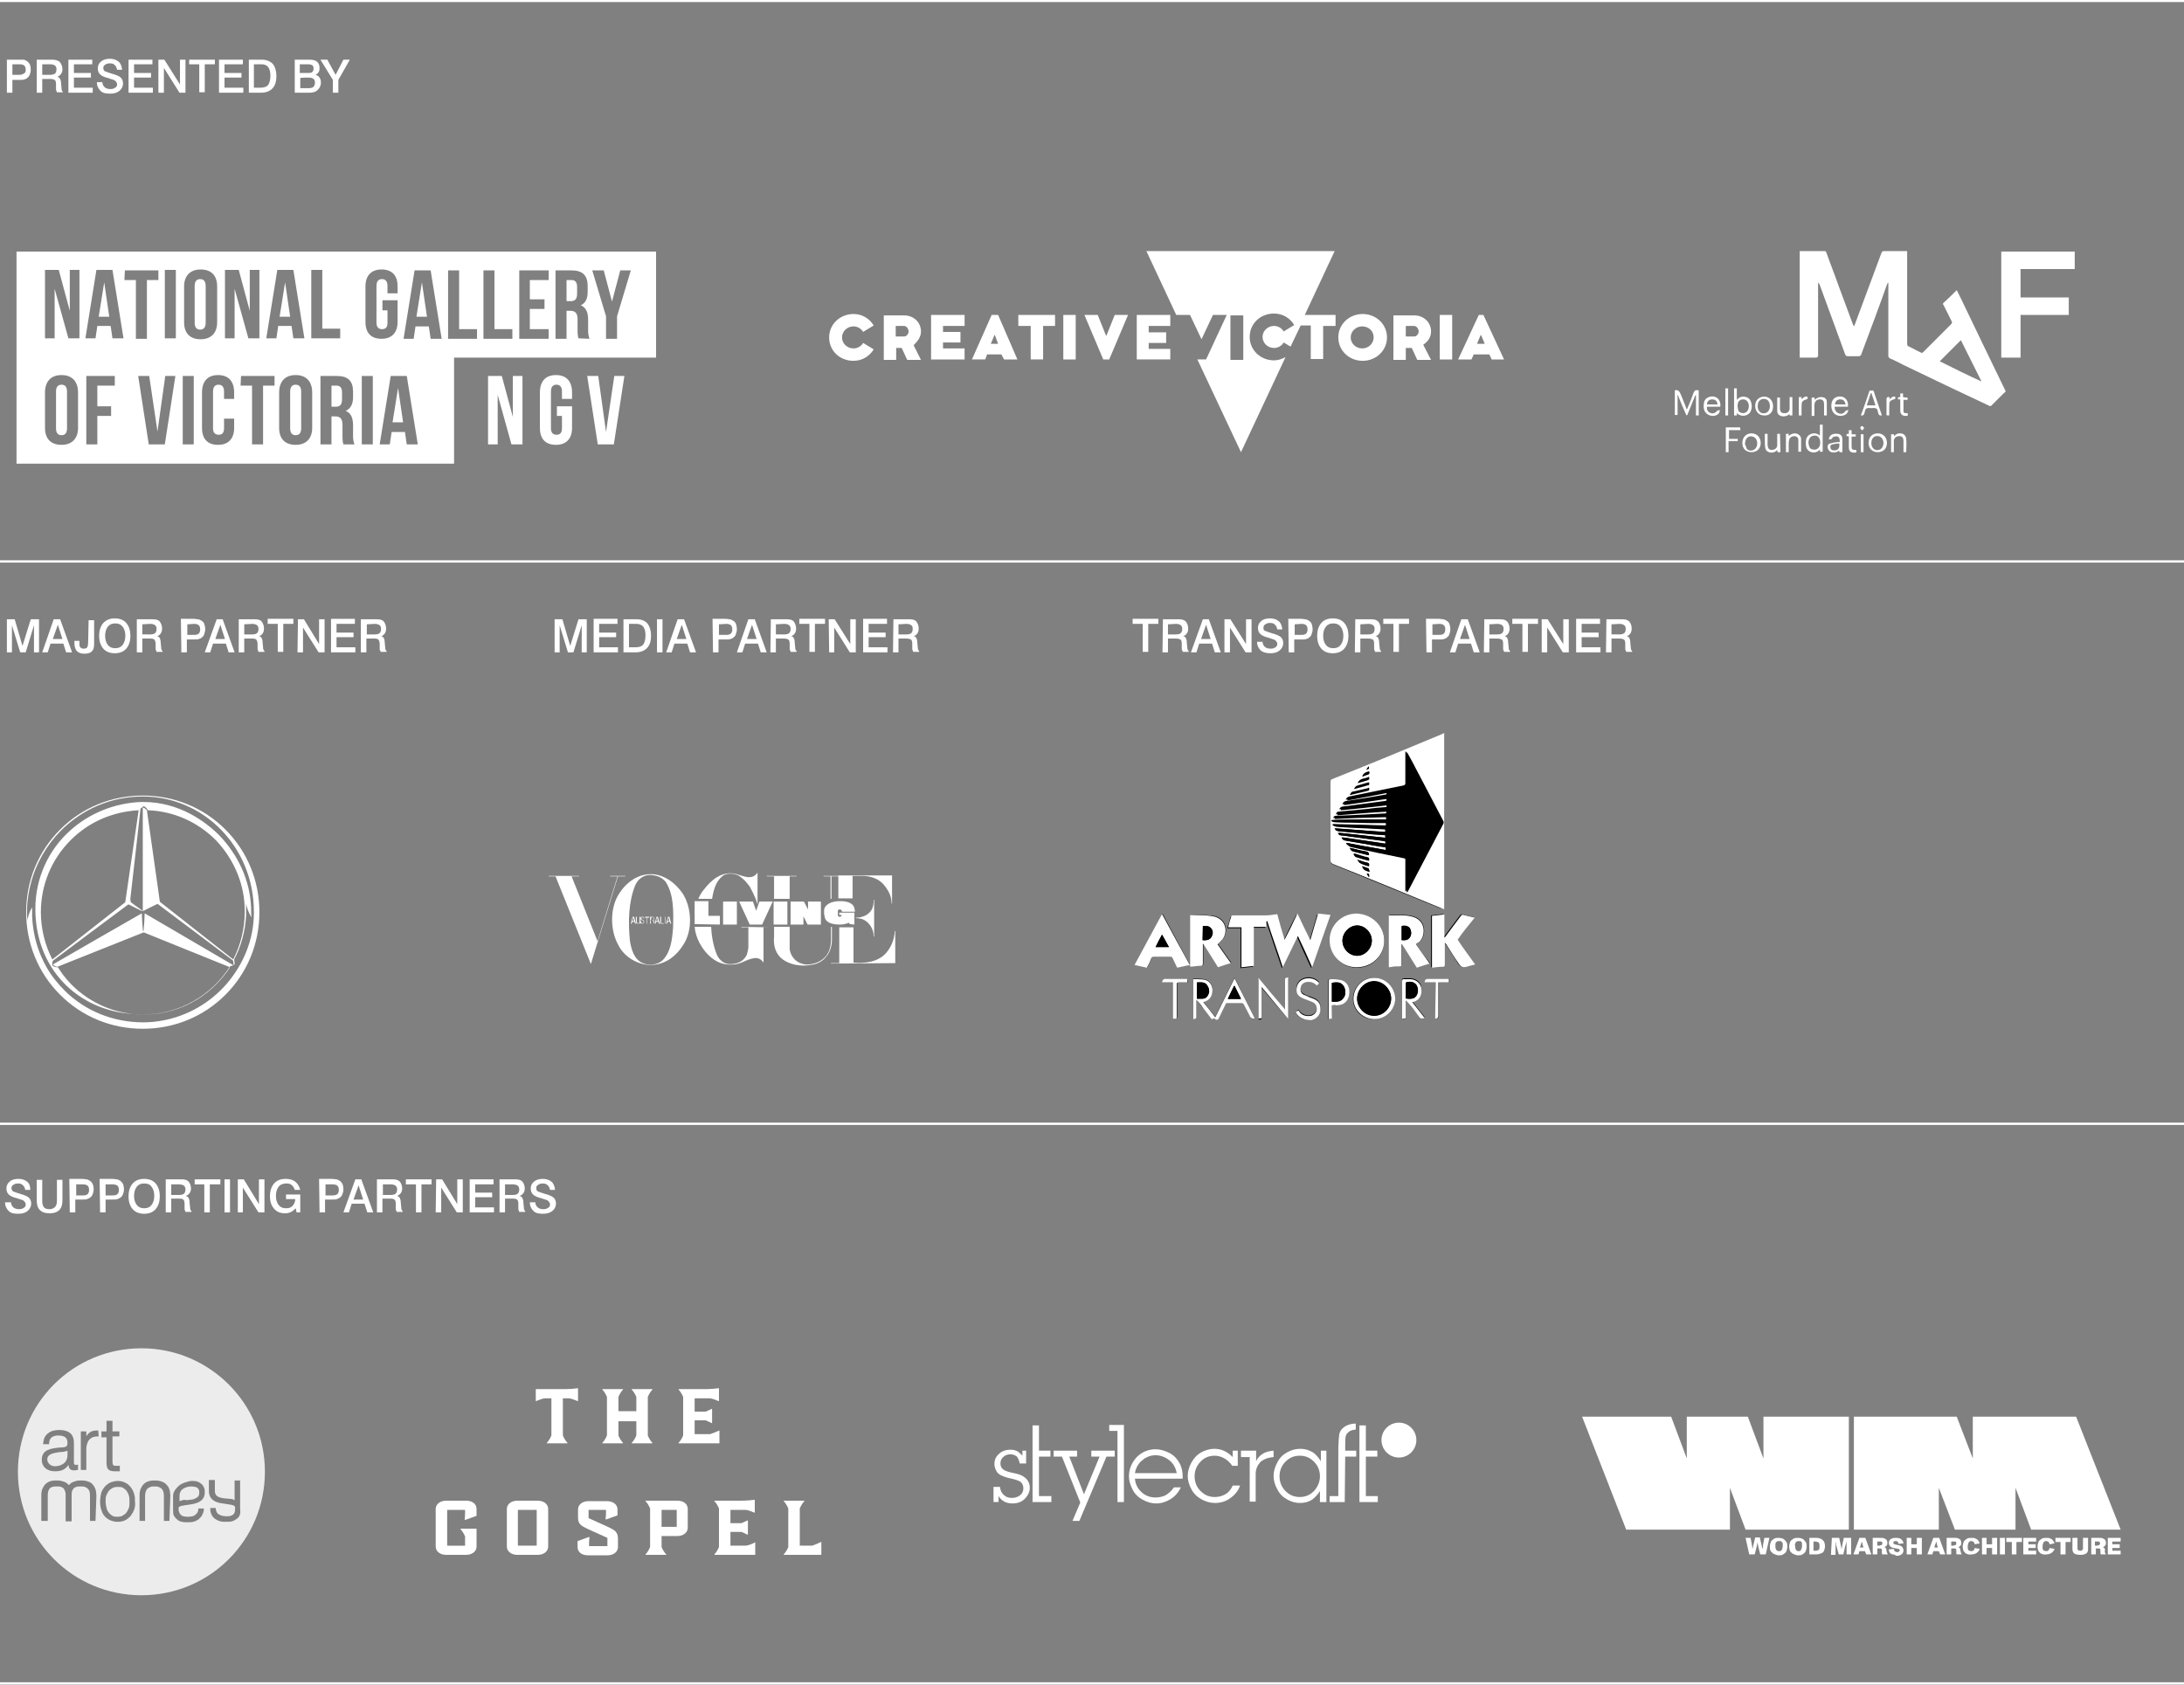 <svg version="1.1" id="Layer_2_00000036964948038867808450000013717558216666128791_"
	 xmlns="http://www.w3.org/2000/svg" xmlns:xlink="http://www.w3.org/1999/xlink" x="0px" y="0px" viewBox="0 0 475.7 367"
	 style="enable-background:new 0 0 475.7 367;" xml:space="preserve">
<rect x="0" y="0" width="475.7" height="367" fill="#808080" stroke="none"/>
<style type="text/css">
	.st0{fill:none;stroke:#FFFFFF;stroke-width:0.5;}
	.st1{fill:#FFFFFF;}
	.st2{fill:#ECECEC;}
</style>
<g id="Layer_1-2">
	<path class="st0" d="M0,244.8h475.7 M0,0.2h475.7 M0,122.3h475.7"/>
	<path class="st1" d="M4.3,14c0.4,0,0.8,0.1,1,0.3c0.2,0.2,0.3,0.5,0.3,0.9S5.5,15.9,5.2,16c-0.2,0.2-0.6,0.3-1,0.3H2.7V14H4.3z
		 M1.5,20.2h1.2v-2.8h1.6c0.4,0,0.8,0,1-0.1s0.5-0.1,0.6-0.3c0.3-0.2,0.5-0.5,0.6-0.8c0.1-0.3,0.2-0.6,0.2-1c0-0.5-0.1-0.9-0.2-1.2
		c-0.2-0.3-0.4-0.6-0.8-0.8c-0.2-0.1-0.4-0.2-0.6-0.2S4.7,13,4.2,13H1.5L1.5,20.2C1.5,20.2,1.5,20.2,1.5,20.2z M10.9,14
		c0.5,0,0.8,0.1,1.1,0.3c0.2,0.2,0.3,0.4,0.3,0.8s-0.1,0.7-0.3,0.9c-0.2,0.2-0.6,0.3-1.1,0.3H9.2V14L10.9,14L10.9,14z M8,20.2h1.2
		v-3H11c0.4,0,0.7,0.1,0.9,0.2s0.3,0.5,0.3,0.9l0,0.9c0,0.3,0,0.5,0.1,0.6c0,0.1,0.1,0.2,0.1,0.3h1.3V20c-0.2-0.1-0.3-0.4-0.3-0.8
		l0,0l-0.1-1c0-0.5-0.1-0.8-0.2-1c-0.1-0.2-0.3-0.4-0.6-0.5c0.3-0.1,0.6-0.3,0.8-0.6c0.2-0.3,0.3-0.6,0.3-1c0-0.6-0.2-1.1-0.5-1.5
		S12.1,13,11.5,13c0,0,0,0-0.1,0c-0.1,0-0.2,0-0.3,0H8L8,20.2L8,20.2L8,20.2z M14.9,20.2h5.3v-1.1h-4.1v-2.2h3.7v-1h-3.7V14h4V13
		h-5.2L14.9,20.2C14.9,20.2,14.9,20.2,14.9,20.2z M25.8,13.4c-0.5-0.4-1.1-0.6-1.9-0.6S22.5,13,22,13.4c-0.5,0.4-0.7,0.9-0.7,1.5
		c0,0.6,0.2,1,0.5,1.3c0.3,0.3,0.9,0.6,1.7,0.8c0.1,0,0.2,0,0.3,0.1c0.6,0.2,1.1,0.3,1.3,0.5c0.1,0.1,0.2,0.2,0.3,0.4
		c0.1,0.1,0.1,0.3,0.1,0.4c0,0.3-0.1,0.5-0.4,0.7c-0.3,0.2-0.6,0.3-1,0.3c-0.5,0-1-0.1-1.3-0.4s-0.5-0.6-0.5-1.1h-1.2
		c0,0.8,0.3,1.4,0.8,1.9s1.2,0.6,2.1,0.6s1.5-0.2,2-0.6c0.5-0.4,0.8-1,0.8-1.6c0-0.6-0.2-1-0.5-1.3c-0.3-0.3-1-0.6-2.1-0.9
		c-0.7-0.2-1.1-0.4-1.4-0.5c-0.2-0.2-0.3-0.4-0.3-0.7s0.1-0.5,0.4-0.7s0.6-0.3,1-0.3c0.5,0,0.9,0.1,1.1,0.4c0.3,0.2,0.4,0.6,0.5,1
		h1.1C26.5,14.4,26.3,13.8,25.8,13.4L25.8,13.4L25.8,13.4z M28,20.2h5.3v-1.1h-4.1v-2.2h3.7v-1h-3.7V14h4V13H28L28,20.2
		C28,20.2,28,20.2,28,20.2z M34.5,20.2h1.2v-5.4l3.4,5.4h1.3V13h-1.2v5.4L35.8,13h-1.3V20.2L34.5,20.2z M41.2,14h2.2v6.1h1.2V14h2.2
		V13h-5.6V14L41.2,14z M47.7,20.2H53v-1.1h-4.1v-2.2h3.7v-1h-3.7V14h4V13h-5.2V20.2L47.7,20.2z M56.9,14c0.7,0,1.2,0.2,1.5,0.6
		s0.5,1,0.5,1.9c0,0.9-0.2,1.6-0.5,2c-0.3,0.4-0.9,0.6-1.6,0.6h-1.5V14C55.4,14,56.9,14,56.9,14z M54.2,20.2h2.6
		c1.1,0,1.9-0.3,2.5-0.9c0.6-0.6,0.9-1.5,0.9-2.7s-0.3-2.1-0.8-2.7C58.8,13.3,58,13,57,13h-2.8V20.2L54.2,20.2L54.2,20.2z
		 M67.2,16.9c0.5,0,0.9,0.1,1.1,0.3c0.2,0.2,0.3,0.5,0.3,0.8s-0.1,0.7-0.3,0.9c-0.2,0.2-0.6,0.3-1,0.3h-1.9v-2.2
		C65.4,16.9,67.2,16.9,67.2,16.9z M67.1,14c0.4,0,0.7,0.1,0.9,0.2s0.3,0.4,0.3,0.7c0,0.4-0.1,0.6-0.3,0.8c-0.2,0.2-0.5,0.2-1,0.2
		h-1.7V14L67.1,14L67.1,14z M64.2,20.2h3.2c0.8,0,1.4-0.2,1.8-0.6s0.7-0.9,0.7-1.6c0-0.5-0.1-0.8-0.3-1.1c-0.2-0.3-0.5-0.5-0.9-0.6
		c0.3-0.1,0.5-0.3,0.7-0.6s0.2-0.6,0.2-0.9c0-0.6-0.2-1.1-0.6-1.4c-0.4-0.3-0.9-0.4-1.7-0.4h-3.1L64.2,20.2
		C64.2,20.2,64.2,20.2,64.2,20.2z M72.5,17.4v2.8h1.2v-2.8l2.5-4.4h-1.4l-1.7,3.3L71.3,13h-1.5L72.5,17.4L72.5,17.4z"/>
	<path class="st1" d="M56.5,198.7c0-6.8-2.6-13.2-7.4-18s-11.2-7.4-18-7.4s-13.2,2.6-18,7.4s-7.4,11.2-7.4,18s2.6,13.2,7.4,18
		s11.2,7.4,18,7.4s13.2-2.6,18-7.4S56.5,205.5,56.5,198.7L56.5,198.7z M55.3,198.8c0,5.9-2.3,11.3-6,15.6c-5.1,5.8-12,8.3-18.1,8.3
		c-6.6,0-12.6-2.5-17-6.8c-1.6-1.6-2.9-3.2-4-5.1c-1.9-3.3-3-7-3.2-11.1c0-0.5,0-1.4,0-2c-0.1,0-1,1.7-1,3l0,0c0-0.3,0-0.6-0.1-1
		c-0.1-2.5,0.2-4.9,0.8-7.2c1.1-4.4,3.5-8.5,6.6-11.6c4.6-4.6,10.9-7.4,17.8-7.4C44.4,173.5,55.4,184.6,55.3,198.8L55.3,198.8
		L55.3,198.8z M54.7,197.9c-0.2-6.2-2.9-11.7-6.9-15.9c-3.1-3.1-8.8-7.3-16.6-7.3c-0.2,0-0.4,0-0.4,0c-6,0.2-11.5,2.6-15.5,6.2
		c-4.7,4.2-7.6,10.3-7.6,17.1c0,12.9,9.1,22.2,21.5,22.9c0.6,0,1.3,0.1,1.9,0.1c8,0,15-4.2,19-10.5c0.5-0.1,0.8-0.3,1-0.4
		c0-0.2,0-0.6-0.1-1.1c1.5-2.8,2.4-6.1,2.6-9.5c0-0.9,0-1.8,0-2.7l0,0c0.2,1.4,1.1,3,1.2,3C54.7,199.3,54.7,198.4,54.7,197.9
		L54.7,197.9L54.7,197.9z M30.2,176.5l-2.9,19.9c0,0.1,0,0.1-0.1,0.2l0,0L11.4,209c-1.6-3.1-2.5-6.7-2.5-10.3
		c0-5.9,2.3-11.5,6.5-15.7C19.4,179,24.6,176.8,30.2,176.5L30.2,176.5L30.2,176.5z M53.3,198.7c0,3.6-0.9,7.2-2.5,10.3l-15.9-12.5
		c0,0-0.1-0.1-0.1-0.2L32,176.5c-0.3-0.3-0.5-0.5-0.9-0.6v22.3c0,0.1,0,0.1,0,0.2c0,0,0.1,0,0.2,0c0,0,2.1-1.1,2.8-1.4
		c0.2-0.1,0.3-0.1,0.5,0.1c2,1.5,14.5,10.9,16.1,12.1c0.1,0.1,0.1,0.1,0.1,0.3c0,0.1,0.1,0.4,0.1,0.8L31.6,199c0,0-0.1,0-0.1,0
		c0,0,0,0.1,0,0.1c0,0.7-0.1,2.4-0.2,3.2c0,0.3,0,0.5-0.1,0.5s-0.1-0.2-0.1-0.5c-0.1-0.9-0.2-2.5-0.2-3.2c0-0.1,0-0.1,0-0.1
		c0,0-0.1,0-0.1,0c-2.5,1.4-17.4,10-19.3,11.1c0.2,0.2,0.5,0.4,1,0.5l18.8-7.5l0,0l18.8,7.6c-0.9,1.4-1.9,2.6-3.1,3.8
		c-4.2,4.2-9.8,6.5-15.7,6.5s-11.5-2.3-15.7-6.5c-0.6-0.6-1.3-1.4-1.9-2.2c-0.6-0.9-1.1-1.6-1.1-1.6c-0.6,0-1-0.2-1.2-0.4
		c-0.1-0.4,0.1-0.8,0.1-1c0.1-0.1,13.9-10.4,16.2-12.1c0.2-0.2,0.3-0.2,0.5-0.1c0.8,0.4,2.9,1.5,2.9,1.4c0.1-0.1-2.5-1.8-2.6-2
		c-0.1-0.2-0.1-0.6-0.1-0.8c0.1-0.7,2.2-19.4,2.2-19.5c0.1-0.1,0.1-0.2,0.2-0.2c0.4-0.3,0.5-0.4,0.5-0.4c0.2,0.1,0.6,0.3,0.9,0.9
		c5.6,0.2,10.8,2.5,14.8,6.5C51,187.2,53.4,192.8,53.3,198.7L53.3,198.7L53.3,198.7z"/>
	<path class="st1" d="M451.9,58.6v-3.8h-16v23.1h4.2v-9.3h10.5v-3.8h-10.5v-6.2L451.9,58.6L451.9,58.6z M436.7,84.9
		c-3.2-6.6-6.4-13.2-9.6-19.9c-0.3-0.6-0.6-1.2-0.9-1.8c-1,1-1.9,1.9-2.9,2.8c-0.2,0.2-0.1,0.3,0,0.4c0.6,1.2,1.2,2.4,1.8,3.6
		c0.1,0.2,0.1,0.4-0.1,0.6c-2,2-4,4-6.1,6.1c-0.2,0.2-0.3,0.2-0.5,0.1c-0.9-0.4-1.7-0.9-2.6-1.3c-0.3-0.1-0.4-0.3-0.4-0.7
		c0-6.5,0-13,0-19.6v-0.5c-1.7,0-3.3,0-5,0c-0.3,0-0.5,0.1-0.6,0.4c-1.9,5.2-3.9,10.4-5.8,15.6c0,0.1-0.1,0.2-0.2,0.4
		c-0.1-0.2-0.1-0.3-0.2-0.4c-1.1-3-2.2-5.9-3.3-8.9c-0.8-2.3-1.7-4.5-2.5-6.8c-0.1-0.2-0.1-0.3-0.4-0.3c-1.8,0-3.6,0-5.4,0v23.2h3.5
		c0.4,0,0.5-0.2,0.5-0.5V61.5c0.1,0.2,0.2,0.3,0.3,0.4c1.9,5.1,3.7,10.2,5.6,15.3c0.1,0.3,0.3,0.4,0.6,0.4c0.8,0,1.5,0,2.3,0
		c0.3,0,0.5-0.1,0.6-0.4c1.9-5.1,3.8-10.1,5.6-15.2c0-0.1,0.1-0.2,0.2-0.4c0,0,0,0,0.1,0v0.5c0,5.1,0,10.3,0,15.4
		c0,0.3,0.1,0.4,0.4,0.6c1,0.4,1.9,0.9,2.9,1.4c6.2,3,12.5,6,18.7,8.9c0.2,0.1,0.3,0.1,0.5-0.1c0.9-0.9,1.8-1.8,2.7-2.7
		C436.9,85.4,436.9,85.2,436.7,84.9L436.7,84.9L436.7,84.9z M431.6,83.1C431.6,83.1,431.6,83.1,431.6,83.1c-3.1-1.4-6.1-2.9-9.1-4.4
		c1.5-1.5,3.1-3.1,4.6-4.6C428.6,77.1,430.1,80.1,431.6,83.1L431.6,83.1L431.6,83.1z M392.4,86.5h-0.6v4h0.6v-1.8
		c0-1.3,0.1-1.4,1.3-1.8v-0.5c-0.6-0.1-0.9,0.2-1.3,0.6C392.4,86.9,392.4,86.7,392.4,86.5L392.4,86.5L392.4,86.5z M391,94.4
		c-0.5,0-1,0.2-1.4,0.6c0-0.2,0-0.3,0-0.5H389v4h0.6c0-0.5,0-1,0-1.5c0-0.4,0-0.8,0.1-1.2c0.1-0.5,0.6-0.8,1.2-0.8
		c0.5,0.1,0.8,0.3,0.8,0.9c0,0.6,0,1.1,0,1.7c0,0.3,0,0.6,0,0.8h0.6c0-1,0-1.9,0-2.9C392.2,94.9,391.7,94.5,391,94.4L391,94.4
		L391,94.4z M389.8,90.5h0.6v-4h-0.6v1.1c0,0.5,0,0.9,0,1.4c0,0.6-0.5,1.1-1.2,1c-0.6,0-0.9-0.3-0.9-1c0-0.7,0-1.3,0-1.9v-0.5h-0.6
		c0,1,0,1.9,0,2.9c0,0.8,0.6,1.2,1.4,1.2c0.5,0,0.9-0.2,1.3-0.5C389.8,90.2,389.8,90.3,389.8,90.5L389.8,90.5L389.8,90.5z
		 M387.7,94.5h-0.6c0,0.4,0,0.8,0,1.2c0,0.5,0,0.9,0,1.4c-0.1,0.6-0.6,0.9-1.2,0.9c-0.6,0-0.8-0.3-0.9-1c0-0.1,0-0.3,0-0.4v-2.1
		h-0.6c0,0.5,0,0.9,0,1.4c0,0.6,0,1.1,0.1,1.7c0.1,0.6,0.6,0.9,1.2,1c0.5,0,1-0.1,1.4-0.6c0,0.2,0,0.3,0.1,0.5h0.6L387.7,94.5
		L387.7,94.5L387.7,94.5z M386.2,88.5c0-1.2-0.8-2.1-1.9-2.1c-1.2,0-2,0.8-2,2c0,1.2,0.8,2.1,1.9,2.1
		C385.4,90.6,386.2,89.8,386.2,88.5L386.2,88.5z M385.5,88.5c0,1-0.7,1.7-1.6,1.5c0,0,0,0-0.1,0c-0.7-0.2-1.1-1-0.9-2
		c0.1-0.7,0.7-1.2,1.5-1.1C385.1,87,385.5,87.6,385.5,88.5L385.5,88.5L385.5,88.5z M381.4,89.4c0.2-0.6,0.2-1.2,0-1.8
		c-0.2-0.8-0.9-1.2-1.7-1.2c-0.5,0-1,0.2-1.4,0.7v-2.5h-0.6v5.9h0.6c0-0.2,0-0.3,0-0.5C379.4,91,381,90.6,381.4,89.4L381.4,89.4
		L381.4,89.4z M380.9,88.5c0,0.2,0,0.4-0.1,0.6c-0.1,0.5-0.5,0.8-1,0.9c-0.6,0-1.1-0.2-1.2-0.7c-0.1-0.4-0.2-0.9-0.1-1.3
		c0.1-0.7,0.6-1,1.2-1c0.6,0,1,0.4,1.2,1.1C380.9,88.2,380.9,88.3,380.9,88.5C380.9,88.5,380.9,88.5,380.9,88.5z M375.8,90.5h0.6
		v-5.9h-0.6V90.5L375.8,90.5z M371.8,88.6h2.9c0.2-1.7-1.1-2.6-2.5-2.1c-0.8,0.3-1.1,0.9-1.1,1.7c-0.1,0.8,0.1,1.6,0.9,2.1
		c0.7,0.4,1.5,0.4,2.1,0c0.3-0.2,0.5-0.5,0.5-1c-0.2,0.1-0.5,0.1-0.6,0.2c-0.4,0.5-0.9,0.7-1.6,0.4C372,89.7,371.7,89.2,371.8,88.6
		L371.8,88.6L371.8,88.6z M371.8,88.1c0-0.6,0.4-1.1,1.1-1.1c0.7,0,1.1,0.3,1.2,1.1H371.8z M369.4,90.5h0.6V85c-0.1,0-0.2,0-0.3,0
		c-0.4-0.1-0.6,0.1-0.8,0.5c-0.4,1.1-0.8,2.2-1.3,3.3c0,0.1-0.1,0.2-0.2,0.4c-0.5-1.2-0.9-2.4-1.4-3.5c-0.2-0.5-0.6-0.8-1.1-0.7
		c-0.8,0,0,0-0.1,0v5.4h0.6v-4.3c0,0,0.1,0,0.1,0c0.5,1.4,1.1,2.7,1.7,4.1c0,0.1,0.1,0.2,0.2,0.3c0.1-0.1,0.2-0.2,0.2-0.3
		c0.5-1.2,1-2.5,1.5-3.7c0-0.1,0.1-0.3,0.2-0.4c0,0,0.1,0,0.1,0L369.4,90.5L369.4,90.5L369.4,90.5z M379,93.1h-3.1v5.4h0.6v-2.4h2
		v-0.5h-1.9v-1.9h2.5L379,93.1L379,93.1L379,93.1z M379.5,96.5c0,1.2,0.8,2,2,2c1.2,0,2-0.8,2-2c0-1.2-0.8-2.1-2-2.1
		C380.3,94.4,379.5,95.3,379.5,96.5L379.5,96.5L379.5,96.5z M380,96.6c0,0,0.1,0,0.1,0c0-1.2,0.9-1.9,1.9-1.4c0.7,0.3,1,1.5,0.5,2.3
		c-0.4,0.7-1.5,0.9-2,0.3C380.3,97.4,380.2,96.9,380,96.6L380,96.6L380,96.6z M393.4,95.7c-0.1,0.5-0.1,1.1,0,1.6
		c0.3,1.4,2.1,1.6,2.8,0.8c0.1-0.1,0.1-0.1,0.2-0.2c0,0.2,0,0.3,0,0.5h0.6v-5.9h-0.6v2.4C395.3,93.9,393.7,94.5,393.4,95.7
		L393.4,95.7L393.4,95.7z M393.9,96.5c0-1.1,0.6-1.7,1.5-1.6c0.1,0,0.1,0,0.2,0c0.7,0.2,1,1.1,0.8,2.1c-0.2,0.7-0.9,1.1-1.5,0.9
		C394.3,97.9,394,97.4,393.9,96.5C393.9,96.5,393.9,96.5,393.9,96.5z M396.4,87c0.6,0,0.9,0.3,0.9,1.1c0,0.5,0,0.9,0,1.4v1h0.6
		c0-1,0-1.9,0-2.9c0-0.8-0.5-1.1-1.3-1.1c-0.5,0-0.9,0.2-1.3,0.6c0-0.2,0-0.3-0.1-0.5h-0.6v4h0.6V90c0-0.7,0-1.3,0-1.9
		C395.3,87.4,395.7,87,396.4,87L396.4,87L396.4,87z M398.1,97.6c0.1,0.4,0.4,0.8,0.8,0.9c0.6,0.1,1.1,0.1,1.6-0.3c0,0,0.1,0,0.1,0
		c0,0.1,0,0.2,0.1,0.3h0.6c0-0.9,0-1.9,0-2.8c0-0.7-0.4-1.2-1.1-1.2c-0.9-0.1-1.6,0.2-1.8,0.9c0,0.1,0,0.2-0.1,0.3
		c0.3,0,0.6,0.1,0.8-0.3c0.1-0.2,0.3-0.3,0.5-0.3c0.8-0.2,1.2,0.2,1.1,1.2c-0.2,0-0.4,0-0.5,0c-0.5,0.1-1,0.1-1.5,0.3
		C398.2,96.6,398,97.1,398.1,97.6L398.1,97.6L398.1,97.6z M398.7,97.6c-0.1-0.4,0-0.7,0.4-0.8c0.5-0.1,1-0.2,1.5-0.2
		c0.2,1-0.3,1.6-1.2,1.5C399.1,98.1,398.8,98,398.7,97.6L398.7,97.6z M401.8,90.4c0.4-0.2,0.7-0.5,0.8-1.1c-0.3,0.1-0.6,0.1-0.7,0.3
		c-0.3,0.5-0.9,0.7-1.5,0.4c-0.5-0.2-0.8-0.7-0.8-1.4h2.9c0.2-1.7-1.1-2.6-2.5-2.1c-0.8,0.3-1.2,1.1-1.1,2.2
		C399.1,90.5,400.7,90.9,401.8,90.4L401.8,90.4z M399.7,88.1c0-0.7,0.5-1.1,1.1-1.1c0.7,0,1,0.3,1.2,1.1H399.7z M402.7,94.5
		c-0.2,0-0.4,0-0.5,0.1V95c0.2,0,0.3,0,0.5,0.1c0,0.1,0,0.1,0,0.1c0,0.7,0,1.5,0,2.2c0,0.8,0.3,1.2,1.2,1.2c0.5,0,0.5-0.1,0.4-0.6
		c-0.1,0-0.1,0-0.2,0c-0.6,0-0.8-0.1-0.8-0.7c0-0.4,0-0.8,0-1.2v-1c0.4,0,0.6,0,0.9,0v-0.5h-0.9v-0.9h-0.6V94.5
		C402.7,94.5,402.7,94.5,402.7,94.5z M405.2,93.2c0,0.2,0.2,0.3,0.3,0.5c0.1,0,0.1,0,0.2,0c0.1-0.2,0.3-0.3,0.3-0.5
		c0-0.1-0.2-0.3-0.4-0.4C405.4,92.8,405.2,93,405.2,93.2L405.2,93.2L405.2,93.2z M405.9,94.6h-0.6v3.9h0.6V94.6L405.9,94.6z
		 M406.1,90c0.1-0.3,0.1-0.8,0.4-1c0.3-0.2,0.7-0.1,1.1-0.1c0.4,0,0.8-0.1,1.1,0.1s0.3,0.7,0.4,1c0.2,0.5,0.2,0.5,0.8,0.5
		c0-0.1-0.1-0.2-0.1-0.3c-0.5-1.5-1-2.9-1.5-4.4c-0.2-0.8-0.2-0.8-1-0.7c0,0,0,0-0.1,0c-0.6,1.8-1.2,3.6-1.9,5.4
		C405.9,90.5,405.9,90.5,406.1,90L406.1,90L406.1,90z M406.6,88.3c0.3-0.9,0.6-1.8,0.9-2.7c0,0,0.1,0,0.1,0c0.3,0.9,0.6,1.7,0.9,2.7
		H406.6L406.6,88.3z M407,96.5c0,1.2,0.8,2,2,2s2-0.8,2-2c0-1.2-0.8-2.1-2-2.1C407.7,94.4,407,95.3,407,96.5L407,96.5L407,96.5z
		 M407.6,96.5c0-1,0.6-1.6,1.4-1.5c0,0,0,0,0.1,0c0.8,0.1,1.3,1,1.1,1.9c-0.2,0.9-0.9,1.3-1.7,1.1C408,97.8,407.6,97.3,407.6,96.5
		L407.6,96.5L407.6,96.5z M411.5,90.5v-1.8c0-1.3,0-1.4,1.3-1.8v-0.5c-0.5-0.1-0.9,0.2-1.2,0.6c0-0.2,0-0.4-0.1-0.5
		c-0.4-0.1-0.6,0.1-0.6,0.5v3.4C410.8,90.5,411.5,90.5,411.5,90.5z M412.5,94.6h-0.6v3.9h0.6v-0.4c0-0.7,0-1.3,0-2s0.5-1.1,1.2-1.1
		c0.6,0,0.9,0.3,0.9,1.1c0,0.4,0,0.8,0,1.2v1.2h0.6c0-1,0.1-1.9,0-2.9c-0.1-0.8-0.6-1.2-1.4-1.2c-0.5,0-0.9,0.2-1.2,0.6
		C412.5,94.8,412.5,94.7,412.5,94.6L412.5,94.6z M415.1,90.6c0.5,0,0.5-0.1,0.4-0.6c-0.1,0-0.3,0-0.4,0c-0.3,0-0.5-0.1-0.5-0.4
		c0-0.8,0-1.7,0-2.5c0.3,0,0.6,0,0.9,0v-0.5c-0.3,0-0.6,0-1-0.1v-0.8h-0.6v0.8c-0.2,0-0.4,0-0.5,0.1V87c0.2,0,0.3,0,0.5,0
		c0,0.8,0,1.6,0,2.4C413.9,90.2,414.3,90.6,415.1,90.6L415.1,90.6L415.1,90.6z"/>
	<path class="st1" d="M142.9,54.8v23.1H98.9v23.1H3.6V54.8H142.9z M14.9,73.7h2.4V58.8h-2.1v8.9l-2.4-8.9h-3v14.9h2.1V62.9
		L14.9,73.7L14.9,73.7L14.9,73.7z M24.5,58.8h-3.5l-2.4,14.9h2.2l0.4-2.7h2.9l0.4,2.7h2.4L24.5,58.8L24.5,58.8z M22.7,61.5l1.1,7.5
		h-2.3L22.7,61.5C22.7,61.5,22.7,61.5,22.7,61.5z M27.1,61h2.5v12.8h2.4V61h2.5v-2.1h-7.3L27.1,61L27.1,61L27.1,61z M35.9,73.7h2.4
		V58.8h-2.4V73.7L35.9,73.7z M40.1,70.2c0,2.4,1.3,3.7,3.6,3.7s3.6-1.4,3.6-3.7v-7.8c0-2.4-1.3-3.7-3.6-3.7s-3.6,1.4-3.6,3.7V70.2
		L40.1,70.2z M42.4,62.3c0-1.1,0.5-1.5,1.2-1.5s1.2,0.4,1.2,1.5v8c0,1.1-0.5,1.5-1.2,1.5s-1.2-0.4-1.2-1.5V62.3L42.4,62.3z
		 M54.1,73.7h2.4V58.8h-2.1v8.9L52,58.8h-3v14.9h2.1V62.9L54.1,73.7L54.1,73.7L54.1,73.7z M63.9,58.8h-3.5l-2.4,14.9h2.2l0.4-2.7
		h2.9l0.4,2.7h2.4L63.9,58.8L63.9,58.8z M62.1,61.5l1.1,7.5h-2.3L62.1,61.5L62.1,61.5z M67.9,73.7h6.2v-2.1h-3.9V58.8h-2.4V73.7
		L67.9,73.7L67.9,73.7z M83.3,67.6h1.1v2.7c0,1.1-0.5,1.4-1.2,1.4s-1.2-0.4-1.2-1.4v-8c0-1.1,0.5-1.5,1.2-1.5s1.2,0.4,1.2,1.5v1.6
		h2.2v-1.5c0-2.4-1.2-3.7-3.5-3.7s-3.5,1.4-3.5,3.7v7.7c0,2.4,1.2,3.7,3.5,3.7s3.5-1.4,3.5-3.7v-4.7h-3.3V67.6L83.3,67.6L83.3,67.6z
		 M93.8,58.9h-3.5l-2.4,14.9h2.2l0.4-2.7h2.9l0.4,2.7h2.4L93.8,58.9L93.8,58.9z M91.9,61.5l1.1,7.5h-2.3L91.9,61.5L91.9,61.5z
		 M97.7,73.8h6.2v-2.1h-3.9V58.9h-2.4V73.8L97.7,73.8L97.7,73.8z M105.4,73.8h6.2v-2.1h-3.9V58.9h-2.4V73.8L105.4,73.8L105.4,73.8z
		 M115.4,61h4.1v-2.1h-6.4v14.9h6.4v-2.1h-4.1v-4.4h3.2v-2.1h-3.2V61L115.4,61L115.4,61z M128.4,73.8c-0.2-0.6-0.3-1.1-0.3-1.8v-2.3
		c0-1.6-0.4-2.7-1.6-3.2c1.1-0.5,1.5-1.5,1.5-3v-1.2c0-2.3-1.1-3.4-3.5-3.4H121v14.9h2.4v-6.1h0.8c1.1,0,1.6,0.5,1.6,1.9v2.3
		c0,1.2,0.1,1.4,0.2,1.8L128.4,73.8L128.4,73.8z M124.5,61c0.8,0,1.2,0.5,1.2,1.5V64c0,1.2-0.5,1.6-1.4,1.6h-0.9V61L124.5,61
		L124.5,61z M132,73.8h2.4v-4.9l3-10h-2.3l-1.8,6.8l-1.8-6.8h-2.5l3,10L132,73.8L132,73.8L132,73.8z M9.8,93.2
		c0,2.4,1.3,3.7,3.6,3.7s3.6-1.4,3.6-3.7v-7.7c0-2.4-1.3-3.8-3.6-3.8s-3.6,1.4-3.6,3.8V93.2L9.8,93.2z M12.2,85.3
		c0-1.1,0.5-1.5,1.2-1.5s1.2,0.4,1.2,1.5v8c0,1.1-0.5,1.5-1.2,1.5s-1.2-0.4-1.2-1.5L12.2,85.3C12.2,85.3,12.2,85.3,12.2,85.3z
		 M21.1,84H25v-2.1h-6.2v14.9h2.4v-6.2h3v-2.1h-3V84L21.1,84L21.1,84z M32.5,81.9h-2.4l2.3,14.9h3.5l2.3-14.9h-2.2L34.3,94
		L32.5,81.9L32.5,81.9L32.5,81.9z M39.8,96.8h2.4V81.9h-2.4V96.8L39.8,96.8z M48.8,91.2v2.1c0,1.1-0.5,1.4-1.2,1.4s-1.2-0.4-1.2-1.4
		v-8c0-1.1,0.5-1.5,1.2-1.5s1.2,0.4,1.2,1.5v1.6H51v-1.4c0-2.4-1.2-3.8-3.5-3.8S44,83.1,44,85.5v7.7c0,2.4,1.2,3.7,3.5,3.7
		s3.5-1.4,3.5-3.7v-2C51,91.2,48.8,91.2,48.8,91.2z M52.4,84h2.5v12.8h2.4V84h2.5v-2.1h-7.3L52.4,84L52.4,84L52.4,84z M60.8,93.2
		c0,2.4,1.3,3.7,3.6,3.7c2.3,0,3.6-1.4,3.6-3.7v-7.7c0-2.4-1.3-3.8-3.6-3.8s-3.6,1.4-3.6,3.8L60.8,93.2
		C60.8,93.2,60.8,93.2,60.8,93.2z M63.2,85.3c0-1.1,0.5-1.5,1.2-1.5s1.2,0.4,1.2,1.5v8c0,1.1-0.5,1.5-1.2,1.5s-1.2-0.4-1.2-1.5
		L63.2,85.3C63.2,85.3,63.2,85.3,63.2,85.3z M77.2,96.8c-0.2-0.6-0.3-1.1-0.3-1.8v-2.3c0-1.6-0.4-2.7-1.6-3.2c1.1-0.5,1.6-1.5,1.6-3
		v-1.2c0-2.3-1.1-3.4-3.5-3.4h-3.6v14.9h2.4v-6.1H73c1.1,0,1.6,0.5,1.6,1.9V95c0,1.2,0.1,1.4,0.2,1.8L77.2,96.8L77.2,96.8z M73.3,84
		c0.8,0,1.2,0.5,1.2,1.5V87c0,1.2-0.5,1.6-1.4,1.6h-0.9V84H73.3z M78.8,96.8h2.4V81.9h-2.4V96.8L78.8,96.8z M88.6,81.9h-3.5
		l-2.4,14.9h2.2l0.4-2.7h2.9l0.4,2.7H91L88.6,81.9L88.6,81.9z M86.7,84.5l1.1,7.5h-2.3L86.7,84.5L86.7,84.5z M111.4,96.8h2.4V81.9
		h-2.1v8.9l-2.4-8.9h-3v14.9h2.1V86L111.4,96.8C111.3,96.8,111.3,96.8,111.4,96.8z M121.3,90.6h1.1v2.7c0,1.1-0.5,1.4-1.2,1.4
		s-1.2-0.4-1.2-1.4v-8c0-1.1,0.5-1.5,1.2-1.5s1.2,0.4,1.2,1.5v1.6h2.2v-1.4c0-2.4-1.2-3.8-3.5-3.8s-3.5,1.4-3.5,3.8v7.7
		c0,2.4,1.2,3.7,3.5,3.7s3.5-1.4,3.5-3.7v-4.7h-3.3L121.3,90.6L121.3,90.6L121.3,90.6z M130.3,81.9h-2.4l2.3,14.9h3.5l2.3-14.9h-2.2
		l-1.8,12.2L130.3,81.9L130.3,81.9L130.3,81.9z"/>
	<path class="st1" d="M183.4,73.5c0-1.3,1.1-2.4,2.5-2.4c0.9,0,1.7,0.5,2.1,1.2l2.3-1.4c-0.9-1.5-2.5-2.5-4.4-2.5
		c-2.9,0-5.3,2.2-5.3,5.1s2.3,5.1,5.3,5.1c1.9,0,3.5-1,4.4-2.5l-2.3-1.4c-0.4,0.7-1.2,1.2-2.1,1.2C184.5,75.9,183.4,74.8,183.4,73.5
		 M197.9,72.2c0,0.5-0.4,1.1-1,1.1h-1.8V71h1.8C197.5,71,197.9,71.7,197.9,72.2 M200.6,72.2c0-2-1.6-3.5-3.7-3.5h-4.4v9.7h2.7v-2.6
		h1.2l1.2,2.6h3l-1.6-3.2C199.8,74.4,200.6,73.5,200.6,72.2 M202.8,78.3h7.3v-2.4h-4.7v-1.3h3.8v-2.3h-3.8V71h4.7v-2.4h-7.3V78.3
		L202.8,78.3L202.8,78.3z M217.4,74.9h-1.6l0.8-1.9h0.1L217.4,74.9L217.4,74.9z M218.7,78.3h2.9l-4.2-9.7H216l-4.3,9.7h2.9l0.4-1.1
		h3.1L218.7,78.3L218.7,78.3z M227.1,71h2.7v-2.4h-8V71h2.7v7.3h2.7V71L227.1,71z M231.6,78.3h2.7v-9.7h-2.7V78.3L231.6,78.3z
		 M241.6,78.3l4.1-9.7h-2.9l-1.8,4.5h-0.1l-1.8-4.5h-2.9l4.1,9.7H241.6L241.6,78.3z M254.9,68.6h-7.3v9.7h7.3V76h-4.7v-1.3h3.8v-2.3
		h-3.8V71h4.7V68.6L254.9,68.6L254.9,68.6z M270.8,78.4H268v-9.7h2.8V78.4L270.8,78.4z M284.2,68.6l6.5-13.9h-41l6.5,13.9h3l2.5,5.3
		l2.5-5.3h3l-4.5,9.7h-1.9l9.5,20.2l9.7-20.7c-0.8,0.4-1.6,0.7-2.5,0.7c-2.9,0-5.3-2.2-5.3-5.1s2.3-5.1,5.3-5.1c1.9,0,3.5,1,4.4,2.5
		l-2.3,1.4c-0.4-0.7-1.2-1.2-2.1-1.2c-1.4,0-2.5,1.1-2.5,2.4s1.1,2.4,2.5,2.4c0.9,0,1.7-0.5,2.1-1.2l1.5,0.9l2.2-4.6h2.2v7.3h2.7V71
		h2.7v-2.4H284.2L284.2,68.6z M299.2,73.5c0,1.3-1.1,2.4-2.5,2.4s-2.5-1.1-2.5-2.4s1.1-2.4,2.5-2.4S299.2,72.1,299.2,73.5
		 M302.1,73.5c0-2.9-2.4-5.1-5.3-5.1s-5.3,2.2-5.3,5.1s2.4,5.1,5.3,5.1S302.1,76.4,302.1,73.5 M309,72.2c0,0.5-0.4,1.1-1,1.1h-1.8
		V71h1.8C308.6,71,309,71.7,309,72.2 M311.7,72.2c0-2-1.6-3.5-3.7-3.5h-4.5v9.7h2.7v-2.6h1.3l1.2,2.6h3l-1.7-3.3
		C311,74.4,311.7,73.5,311.7,72.2 M313.6,78.3h2.7v-9.7h-2.7V78.3L313.6,78.3z M323.4,74.9h-1.7l0.8-1.9h0.1L323.4,74.9L323.4,74.9
		L323.4,74.9z M327.6,78.3l-4.5-9.7h-1l-4.5,9.7h2.9l0.5-1.1h3.4l0.5,1.1H327.6L327.6,78.3z"/>
	<path class="st1" d="M1.5,142.1h1.1v-5.9l1.8,5.9h1.2l1.8-5.9v5.9h1.1v-7.2H6.7l-1.8,5.8l-1.7-5.8H1.5L1.5,142.1
		C1.5,142.1,1.5,142.1,1.5,142.1z M13.6,139.2h-2.1l1.1-3.1L13.6,139.2C13.6,139.2,13.6,139.2,13.6,139.2z M9.2,142.1h1.2l0.6-1.9
		h2.8l0.6,1.9h1.3l-2.6-7.2h-1.4L9.2,142.1L9.2,142.1z M19.2,139.8c0,0.6-0.1,1-0.2,1.2s-0.4,0.3-0.8,0.3c-0.3,0-0.6-0.1-0.7-0.3
		c-0.2-0.2-0.2-0.5-0.2-0.9v-0.5h-1.1v0.4c0,0.8,0.2,1.4,0.5,1.8c0.4,0.4,0.9,0.6,1.7,0.6s1.3-0.2,1.6-0.5c0.4-0.4,0.5-0.9,0.5-1.7
		v-5.1h-1.2L19.2,139.8L19.2,139.8L19.2,139.8z M26.7,136.5c0.4,0.5,0.6,1.2,0.6,2s-0.2,1.5-0.6,2c-0.4,0.5-0.9,0.7-1.6,0.7
		s-1.2-0.2-1.6-0.7c-0.4-0.5-0.6-1.2-0.6-2s0.2-1.5,0.6-2c0.4-0.5,0.9-0.7,1.6-0.7S26.3,136,26.7,136.5L26.7,136.5z M22.5,135.7
		c-0.6,0.7-0.9,1.6-0.9,2.8s0.3,2.1,0.9,2.8c0.6,0.7,1.5,1,2.5,1s1.9-0.3,2.5-1c0.6-0.7,0.9-1.6,0.9-2.8s-0.3-2.1-0.9-2.8
		c-0.6-0.7-1.5-1-2.5-1S23.2,135,22.5,135.7L22.5,135.7z M32.7,135.9c0.5,0,0.8,0.1,1.1,0.3c0.2,0.2,0.3,0.4,0.3,0.8
		s-0.1,0.7-0.3,0.9c-0.2,0.2-0.6,0.3-1.1,0.3H31v-2.2L32.7,135.9L32.7,135.9z M29.8,142.1H31v-3h1.8c0.4,0,0.7,0.1,0.8,0.2
		s0.3,0.5,0.3,0.9l0,0.9c0,0.3,0,0.5,0.1,0.6c0,0.1,0.1,0.2,0.1,0.3h1.3v-0.2c-0.2-0.1-0.3-0.4-0.3-0.8l0,0l-0.1-1
		c0-0.5-0.1-0.8-0.2-1c-0.1-0.2-0.3-0.4-0.6-0.4c0.3-0.1,0.6-0.3,0.8-0.6c0.2-0.3,0.3-0.6,0.3-1.1c0-0.6-0.2-1.1-0.5-1.5
		s-0.9-0.5-1.5-0.5c0,0,0,0-0.1,0c-0.1,0-0.2,0-0.3,0h-3.1L29.8,142.1L29.8,142.1L29.8,142.1z M42.3,135.9c0.4,0,0.8,0.1,1,0.3
		c0.2,0.2,0.3,0.5,0.3,0.9s-0.1,0.7-0.3,0.9c-0.2,0.2-0.5,0.3-1,0.3h-1.5v-2.3L42.3,135.9L42.3,135.9z M39.5,142.1h1.2v-2.8h1.6
		c0.4,0,0.8,0,1-0.1c0.2-0.1,0.5-0.1,0.6-0.3c0.3-0.2,0.5-0.4,0.6-0.8s0.2-0.6,0.2-1c0-0.5-0.1-0.9-0.2-1.2s-0.4-0.6-0.8-0.8
		c-0.2-0.1-0.4-0.2-0.6-0.2s-0.5-0.1-1-0.1h-2.7L39.5,142.1L39.5,142.1L39.5,142.1z M49,139.2h-2.1l1.1-3.1L49,139.2L49,139.2z
		 M44.6,142.1h1.2l0.6-1.9h2.8l0.6,1.9h1.3l-2.6-7.2h-1.3L44.6,142.1L44.6,142.1z M54.9,135.9c0.5,0,0.8,0.1,1.1,0.3
		c0.2,0.2,0.3,0.4,0.3,0.8s-0.1,0.7-0.3,0.9c-0.2,0.2-0.6,0.3-1.1,0.3h-1.7v-2.2L54.9,135.9L54.9,135.9z M52,142.1h1.2v-3H55
		c0.4,0,0.7,0.1,0.8,0.2s0.3,0.5,0.3,0.9l0,0.9c0,0.3,0,0.5,0.1,0.6c0,0.1,0.1,0.2,0.1,0.3h1.3v-0.2c-0.2-0.1-0.3-0.4-0.3-0.8l0,0
		l-0.1-1c0-0.5-0.1-0.8-0.2-1s-0.3-0.4-0.6-0.4c0.3-0.1,0.6-0.3,0.8-0.6c0.2-0.3,0.3-0.6,0.3-1.1c0-0.6-0.2-1.1-0.5-1.5
		s-0.9-0.5-1.5-0.5c0,0,0,0-0.1,0c-0.1,0-0.2,0-0.3,0H52L52,142.1L52,142.1L52,142.1z M58.3,135.9h2.2v6.1h1.2v-6.1h2.2v-1.1h-5.6
		V135.9L58.3,135.9z M64.8,142.1h1.2v-5.4l3.4,5.4h1.3v-7.2h-1.2v5.4l-3.3-5.4h-1.3L64.8,142.1C64.8,142.1,64.8,142.1,64.8,142.1z
		 M72.1,142.1h5.3V141h-4.1v-2.2H77v-1h-3.7v-1.9h4v-1.1h-5.2L72.1,142.1C72.1,142.1,72.1,142.1,72.1,142.1z M81.6,135.9
		c0.5,0,0.8,0.1,1.1,0.3c0.2,0.2,0.3,0.4,0.3,0.8s-0.1,0.7-0.3,0.9c-0.2,0.2-0.6,0.3-1.1,0.3h-1.7v-2.2L81.6,135.9L81.6,135.9z
		 M78.6,142.1h1.2v-3h1.8c0.4,0,0.7,0.1,0.8,0.2s0.3,0.5,0.3,0.9l0,0.9c0,0.3,0,0.5,0.1,0.6s0.1,0.2,0.1,0.3h1.3v-0.2
		c-0.2-0.1-0.3-0.4-0.3-0.8l0,0l-0.1-1c0-0.5-0.1-0.8-0.2-1c-0.1-0.2-0.3-0.4-0.6-0.4c0.3-0.1,0.6-0.3,0.8-0.6s0.3-0.6,0.3-1.1
		c0-0.6-0.2-1.1-0.5-1.5s-0.9-0.5-1.5-0.5c0,0,0,0-0.1,0c-0.1,0-0.2,0-0.3,0h-3.1L78.6,142.1L78.6,142.1L78.6,142.1z"/>
	<path class="st1" d="M246.7,135.9h2.2v6.1h1.2v-6.1h2.2v-1.1h-5.6L246.7,135.9L246.7,135.9L246.7,135.9z M256.1,135.9
		c0.5,0,0.8,0.1,1.1,0.3c0.2,0.2,0.3,0.4,0.3,0.8s-0.1,0.7-0.3,0.9c-0.2,0.2-0.6,0.3-1.1,0.3h-1.7v-2.2L256.1,135.9L256.1,135.9z
		 M253.2,142.1h1.2v-3h1.8c0.4,0,0.7,0.1,0.9,0.2s0.3,0.5,0.3,0.9l0,0.9c0,0.3,0,0.5,0.1,0.6s0.1,0.2,0.1,0.3h1.3v-0.2
		c-0.2-0.1-0.3-0.4-0.3-0.8l0,0l-0.1-1c0-0.5-0.1-0.8-0.2-1s-0.3-0.4-0.6-0.4c0.3-0.1,0.6-0.3,0.8-0.6c0.2-0.3,0.3-0.6,0.3-1.1
		c0-0.6-0.2-1.1-0.5-1.5c-0.4-0.4-0.9-0.5-1.5-0.5c0,0,0,0-0.1,0c-0.1,0-0.2,0-0.3,0h-3.1L253.2,142.1L253.2,142.1L253.2,142.1z
		 M263.7,139.2h-2.1l1.1-3.1L263.7,139.2L263.7,139.2z M259.4,142.1h1.2l0.6-1.9h2.8l0.6,1.9h1.3l-2.6-7.2H262L259.4,142.1
		L259.4,142.1z M266.8,142.1h1.1v-5.4l3.4,5.4h1.3v-7.2h-1.2v5.4l-3.4-5.4h-1.3V142.1L266.8,142.1z M278.5,135.3
		c-0.5-0.4-1.1-0.6-1.9-0.6s-1.5,0.2-1.9,0.6c-0.5,0.4-0.7,0.9-0.7,1.5c0,0.6,0.2,1,0.5,1.3s0.9,0.6,1.7,0.8c0.1,0,0.2,0,0.3,0.1
		c0.6,0.2,1.1,0.3,1.3,0.5c0.1,0.1,0.2,0.2,0.3,0.4c0.1,0.1,0.1,0.3,0.1,0.4c0,0.3-0.1,0.5-0.4,0.7s-0.6,0.3-1,0.3
		c-0.5,0-1-0.1-1.3-0.4s-0.5-0.6-0.5-1.1h-1.2c0,0.8,0.3,1.4,0.8,1.9c0.5,0.4,1.2,0.6,2.1,0.6c0.9,0,1.5-0.2,2-0.6s0.8-1,0.8-1.6
		c0-0.6-0.2-1-0.5-1.3c-0.3-0.3-1-0.6-2.1-0.9c-0.7-0.2-1.1-0.4-1.4-0.5s-0.3-0.4-0.3-0.7s0.1-0.5,0.4-0.7s0.6-0.3,1-0.3
		c0.5,0,0.9,0.1,1.1,0.4c0.3,0.2,0.4,0.6,0.5,1h1.1C279.2,136.3,279,135.7,278.5,135.3L278.5,135.3L278.5,135.3z M283.5,135.9
		c0.4,0,0.8,0.1,1,0.3c0.2,0.2,0.3,0.5,0.3,0.9s-0.1,0.7-0.3,0.9c-0.2,0.2-0.5,0.3-1,0.3h-1.5v-2.3L283.5,135.9L283.5,135.9z
		 M280.7,142.1h1.2v-2.8h1.6c0.4,0,0.8,0,1-0.1c0.2-0.1,0.5-0.1,0.6-0.3c0.3-0.2,0.5-0.4,0.6-0.8c0.1-0.3,0.2-0.6,0.2-1
		c0-0.5-0.1-0.9-0.2-1.2s-0.4-0.6-0.8-0.8c-0.2-0.1-0.4-0.2-0.6-0.2c-0.2,0-0.5-0.1-1-0.1h-2.7L280.7,142.1L280.7,142.1L280.7,142.1
		z M292,136.5c0.4,0.5,0.6,1.2,0.6,2s-0.2,1.5-0.6,2c-0.4,0.5-0.9,0.7-1.6,0.7s-1.2-0.2-1.6-0.7c-0.4-0.5-0.6-1.2-0.6-2
		s0.2-1.5,0.6-2c0.4-0.5,0.9-0.7,1.6-0.7S291.6,136,292,136.5L292,136.5z M287.8,135.7c-0.6,0.7-0.9,1.6-0.9,2.8s0.3,2.1,0.9,2.8
		c0.6,0.7,1.5,1,2.5,1s1.9-0.3,2.5-1c0.6-0.7,0.9-1.6,0.9-2.8s-0.3-2.1-0.9-2.8c-0.6-0.7-1.5-1-2.5-1S288.4,135,287.8,135.7
		L287.8,135.7z M298,135.9c0.5,0,0.8,0.1,1.1,0.3c0.2,0.2,0.3,0.4,0.3,0.8s-0.1,0.7-0.3,0.9c-0.2,0.2-0.6,0.3-1.1,0.3h-1.7v-2.2
		L298,135.9L298,135.9z M295.1,142.1h1.2v-3h1.8c0.4,0,0.7,0.1,0.9,0.2s0.3,0.5,0.3,0.9l0,0.9c0,0.3,0,0.5,0.1,0.6s0.1,0.2,0.1,0.3
		h1.3v-0.2c-0.2-0.1-0.3-0.4-0.3-0.8l0,0l-0.1-1c0-0.5-0.1-0.8-0.2-1c-0.1-0.2-0.3-0.4-0.6-0.4c0.3-0.1,0.6-0.3,0.8-0.6
		c0.2-0.3,0.3-0.6,0.3-1.1c0-0.6-0.2-1.1-0.5-1.5c-0.4-0.4-0.9-0.5-1.5-0.5c0,0,0,0-0.1,0c-0.1,0-0.2,0-0.3,0h-3.1L295.1,142.1
		L295.1,142.1L295.1,142.1z M301.3,135.9h2.2v6.1h1.2v-6.1h2.2v-1.1h-5.6V135.9L301.3,135.9z M313.5,135.9c0.4,0,0.8,0.1,1,0.3
		c0.2,0.2,0.3,0.5,0.3,0.9s-0.1,0.7-0.3,0.9c-0.2,0.2-0.5,0.3-1,0.3h-1.5v-2.3L313.5,135.9L313.5,135.9z M310.7,142.1h1.2v-2.8h1.6
		c0.4,0,0.8,0,1-0.1c0.2-0.1,0.5-0.1,0.6-0.3c0.3-0.2,0.5-0.4,0.6-0.8c0.1-0.3,0.2-0.6,0.2-1c0-0.5-0.1-0.9-0.2-1.2
		s-0.4-0.6-0.8-0.8c-0.2-0.1-0.4-0.2-0.6-0.2c-0.2,0-0.5-0.1-1-0.1h-2.7L310.7,142.1L310.7,142.1L310.7,142.1z M320.1,139.2H318
		l1.1-3.1L320.1,139.2L320.1,139.2z M315.8,142.1h1.2l0.6-1.9h2.8l0.6,1.9h1.3l-2.6-7.2h-1.4L315.8,142.1L315.8,142.1z M326.1,135.9
		c0.5,0,0.8,0.1,1.1,0.3c0.2,0.2,0.3,0.4,0.3,0.8s-0.1,0.7-0.3,0.9c-0.2,0.2-0.6,0.3-1.1,0.3h-1.7v-2.2L326.1,135.9L326.1,135.9z
		 M323.2,142.1h1.2v-3h1.8c0.4,0,0.7,0.1,0.9,0.2s0.3,0.5,0.3,0.9l0,0.9c0,0.3,0,0.5,0.1,0.6s0.1,0.2,0.1,0.3h1.3v-0.2
		c-0.2-0.1-0.3-0.4-0.3-0.8l0,0l-0.1-1c0-0.5-0.1-0.8-0.2-1c-0.1-0.2-0.3-0.4-0.6-0.4c0.3-0.1,0.6-0.3,0.8-0.6
		c0.2-0.3,0.3-0.6,0.3-1.1c0-0.6-0.2-1.1-0.5-1.5c-0.4-0.4-0.9-0.5-1.5-0.5c0,0,0,0-0.1,0c-0.1,0-0.2,0-0.3,0h-3.1L323.2,142.1
		L323.2,142.1L323.2,142.1z M329.4,135.9h2.2v6.1h1.2v-6.1h2.2v-1.1h-5.6V135.9L329.4,135.9z M335.9,142.1h1.1v-5.4l3.4,5.4h1.3
		v-7.2h-1.2v5.4l-3.4-5.4h-1.3V142.1L335.9,142.1z M343.3,142.1h5.3V141h-4.1v-2.2h3.7v-1h-3.7v-1.9h4v-1.1h-5.2L343.3,142.1
		L343.3,142.1L343.3,142.1z M352.7,135.9c0.5,0,0.8,0.1,1.1,0.3c0.2,0.2,0.3,0.4,0.3,0.8s-0.1,0.7-0.3,0.9c-0.2,0.2-0.6,0.3-1.1,0.3
		H351v-2.2L352.7,135.9L352.7,135.9z M349.8,142.1h1.2v-3h1.8c0.4,0,0.7,0.1,0.9,0.2s0.3,0.5,0.3,0.9l0,0.9c0,0.3,0,0.5,0.1,0.6
		s0.1,0.2,0.1,0.3h1.3v-0.2c-0.2-0.1-0.3-0.4-0.3-0.8l0,0l-0.1-1c0-0.5-0.1-0.8-0.2-1c-0.1-0.2-0.3-0.4-0.6-0.4
		c0.3-0.1,0.6-0.3,0.8-0.6c0.2-0.3,0.3-0.6,0.3-1.1c0-0.6-0.2-1.1-0.5-1.5c-0.4-0.4-0.9-0.5-1.5-0.5c0,0,0,0-0.1,0
		c-0.1,0-0.2,0-0.3,0h-3.1L349.8,142.1L349.8,142.1L349.8,142.1z"/>
	<path d="M294,174.9c0.2-0.5,0.4-0.7,0.8-0.8c1-0.2,2-0.5,3-0.7c0.1,0,0.2,0,0.3-0.1c0.1,0.4,0.1,0.6-0.4,0.7
		C296.5,174.3,295.3,174.6,294,174.9L294,174.9L294,174.9z"/>
	<path d="M298.1,172.1c0.1,0.6,0.1,0.6-0.4,0.8c-1,0.2-1.9,0.5-2.9,0.8c0.2-0.4,0.4-0.7,0.8-0.8
		C296.5,172.6,297.3,172.4,298.1,172.1L298.1,172.1L298.1,172.1z"/>
	<path d="M295.7,172.4c0.5-1.2,1.6-1,2.5-1.4c0.2,0.6,0.1,0.6-0.4,0.8C297.1,171.9,296.4,172.1,295.7,172.4L295.7,172.4z"/>
	<path d="M296.6,170.9c0.2-0.8,0.8-1,1.5-1.1c0.1,0.4,0,0.7-0.4,0.8C297.4,170.6,297,170.8,296.6,170.9L296.6,170.9z"/>
	<path d="M298.1,168.6c0.1,0.7,0.1,0.7-0.5,0.8C297.8,169.1,297.9,168.9,298.1,168.6L298.1,168.6z"/>
	<path d="M314.6,198.1v-38.3c-0.2,0.1-0.3,0.1-0.5,0.2c-8,3.2-15.9,6.5-23.9,9.8c-0.3,0.1-0.4,0.3-0.4,0.6c0,5.7,0,11.4,0,17.1
		c0,0.4,0.1,0.6,0.5,0.8c7.8,3.2,15.5,6.3,23.3,9.5C313.9,197.8,314.2,198,314.6,198.1L314.6,198.1L314.6,198.1z M259.2,199.3V210
		c0,0-0.1,0-0.1,0c-2-3.6-3.9-7.3-5.9-11c-2,3.8-4,7.4-6,11.1c0.9,0.2,1.8,0.4,2.7,0.6c0.3-0.7,0.7-1.4,1-2.1
		c0.1-0.2,0.2-0.3,0.5-0.3c1.2,0,2.4,0,3.6,0c0.2,0,0.4,0.1,0.5,0.3c0.3,0.7,0.6,1.4,1,2.1c0.9-0.2,1.9-0.4,2.8-0.6
		c0,0.2,0.1,0.3,0.1,0.4c0.8-0.1,1.5-0.1,2.3-0.2c0.3,0,0.4-0.1,0.4-0.5c0-1.3,0-2.6,0-3.9v-0.4c0,0,0.1,0,0.1,0
		c1.1,1.7,2.1,3.4,3.2,5.1c0.9-0.3,1.9-0.6,2.8-0.9c-0.5-0.7-1-1.4-1.5-2.1c-0.5-0.7-1-1.4-1.4-2c0.4-0.4,0.9-0.7,1.1-1.1
		c1.4-2,0.4-4.6-2.1-5C262.6,199.3,260.9,199.3,259.2,199.3L259.2,199.3L259.2,199.3z M275.7,200.8c0,0,0.1,0,0.1,0
		c1.1,3.3,2.2,6.6,3.4,10.1c1.1-2.3,2.2-4.5,3.3-6.8c1,2.3,2,4.5,3.1,6.8c1.4-3.9,2.7-7.6,4-11.4c-0.9-0.1-1.8-0.2-2.7-0.3
		c-0.6,1.9-1.1,3.8-1.7,5.8c-0.9-2-1.8-3.8-2.8-5.8c-1,1.9-1.9,3.7-2.8,5.7c-0.5-2-1.1-3.8-1.6-5.6c-0.2,0-0.4,0-0.5,0.1
		c-0.7,0.1-1.3,0.2-2,0.2c-2.4,0-4.8,0-7.1,0c-0.1,0-0.3,0.1-0.4,0.2c-0.2,0.8-0.4,1.5-0.7,2.4h2.9v8.7c1-0.1,1.8-0.2,2.7-0.3v-8.5
		h2.7L275.7,200.8L275.7,200.8L275.7,200.8z M301.5,204.9c0-3.2-2.6-5.8-5.9-5.8c-3.3,0-5.9,2.6-5.9,5.8c0,3.3,2.6,5.9,5.9,5.9
		C298.9,210.8,301.5,208.2,301.5,204.9L301.5,204.9L301.5,204.9z M308.4,205.7c0.3-0.2,0.6-0.4,0.8-0.6c1.5-1.3,1.5-4.7-1.4-5.5
		c-1.7-0.5-3.5-0.2-5.2-0.3v11.3c0.8-0.1,1.5-0.1,2.3-0.2c0.3,0,0.5-0.1,0.5-0.5c0-1.3,0-2.6,0-3.9c0-0.1,0-0.3,0-0.4
		c0,0,0.1,0,0.1,0c1,1.7,2.1,3.4,3.2,5.1c0.9-0.3,1.8-0.6,2.8-0.9C310.4,208.5,309.4,207.1,308.4,205.7L308.4,205.7L308.4,205.7z
		 M317.4,204.7c1.2-1.6,2.4-3.2,3.6-4.9c-0.8-0.2-1.6-0.4-2.4-0.6c-0.3-0.1-0.4,0-0.6,0.2c-0.6,0.8-1.2,1.6-1.8,2.4
		c-0.6,0.8-1.1,1.5-1.7,2.3c0,0-0.1,0-0.1,0v-5c-1,0.1-1.8,0.2-2.7,0.3v11.3c0.8-0.1,1.5-0.2,2.3-0.2c0.4,0,0.5-0.1,0.5-0.5
		c0-1.4,0-2.8,0-4.2c0-0.1,0-0.3,0-0.6c0.1,0.2,0.2,0.3,0.3,0.4c1,1.4,1.9,2.9,2.8,4.3c0.4,0.6,0.9,0.8,1.6,0.6
		c0.6-0.2,1.2-0.3,1.9-0.5C319.9,208.2,318.7,206.4,317.4,204.7L317.4,204.7L317.4,204.7z M273.3,221.8c-1.5-2.9-2.9-5.8-4.4-8.8
		c-1.4,2.9-2.8,5.6-4.2,8.5c-0.9-1.1-1.7-2.2-2.6-3.3c0.2-0.1,0.2-0.1,0.3-0.1c1.1-0.4,1.7-1.2,1.7-2.5c0-1.1-0.7-2.1-1.8-2.3
		c-0.8-0.1-1.6-0.1-2.4-0.1v8.7c0.5,0,0.7-0.2,0.7-0.6v-3.5c0,0,0.1,0,0.1,0c0.5,0.7,1,1.4,1.6,2c0.5,0.7,1.1,1.4,1.6,2.1
		c0.2-0.1,0.4-0.2,0.6-0.2c0.3,0.4,0.8,0.4,1,0c0.5-0.9,0.9-1.9,1.4-2.9c0.1-0.2,0.3-0.4,0.5-0.4c1,0,2,0,3,0c0.3,0,0.4,0.1,0.5,0.3
		c0.4,0.9,0.9,1.8,1.4,2.7C272.5,221.9,272.8,222,273.3,221.8L273.3,221.8L273.3,221.8z M303.8,217.5c0-2.5-2.1-4.5-4.6-4.5
		c-2.5,0-4.5,2.1-4.5,4.6c0,2.5,2.1,4.5,4.6,4.4C301.8,222,303.9,220,303.8,217.5L303.8,217.5L303.8,217.5z M280.6,222v-8.9
		c-0.8,0.1-0.7,0-0.7,0.8c0,1.9,0,3.7,0,5.6c0,0.1,0,0.3,0,0.6c-2-2.4-3.8-4.6-5.8-6.9v8.9c0.2,0,0.5,0,0.7-0.1v-6.8
		C276.7,217.4,278.6,219.7,280.6,222L280.6,222z M305.4,221.9c0.7,0.1,0.8,0.1,0.8-0.6c0-1,0-2,0-3.1c0-0.1,0-0.3,0-0.5
		c0.2,0.2,0.3,0.3,0.4,0.4c0.8,1.1,1.6,2.2,2.5,3.2c0.3,0.4,0.7,0.5,1.1,0.2c0.7-0.4,0,0,0-0.1c-0.9-1.1-1.7-2.1-2.6-3.3
		c0.2-0.1,0.2-0.1,0.4-0.1c1.2-0.4,1.8-1.4,1.6-2.9c-0.1-1.1-1.1-1.9-2.3-2c-0.5,0-0.9,0-1.4,0c-0.4,0-0.6,0.1-0.5,0.5
		c0,2.6,0,5.1,0,7.7L305.4,221.9L305.4,221.9L305.4,221.9z M282.2,220.6c0.7,1.2,2.1,1.8,3.5,1.4c1-0.3,1.8-1.1,1.9-2.1
		c0.1-1.3-0.3-2-1.4-2.5c-0.3-0.1-0.5-0.2-0.8-0.3c-0.5-0.2-1-0.3-1.4-0.6c-0.6-0.3-0.8-0.8-0.7-1.5c0.2-0.8,0.9-1.3,1.9-1.3
		c0.7,0,1.2,0.4,1.7,0.8c0.2-0.2,0.3-0.4,0.4-0.6c-0.8-0.9-2-1.2-3.1-0.9c-1.1,0.3-1.8,1.1-1.8,2.2c0,1,0.4,1.7,1.5,2.1
		c0.2,0.1,0.4,0.1,0.5,0.2c0.5,0.2,1,0.4,1.5,0.6c0.6,0.3,0.9,0.8,0.9,1.5c0,0.7-0.4,1.2-1,1.4c-0.9,0.4-2,0.1-2.7-0.7
		c-0.1-0.1-0.2-0.2-0.3-0.4C282.5,220.3,282.4,220.4,282.2,220.6L282.2,220.6L282.2,220.6z M290.1,219c0.3,0,0.6,0,0.9,0
		c1.7-0.1,2.7-1,2.8-2.7c0.1-1.6-0.8-2.7-2.2-2.9c-0.6-0.1-1.2,0-1.8-0.1c-0.4,0-0.5,0.1-0.5,0.5c0,2.6,0,5.2,0,7.7
		c0,0.1,0,0.3,0,0.5c0.3,0,0.5-0.1,0.7-0.1L290.1,219L290.1,219L290.1,219z M312.7,214v7.9c0.5,0,0.7-0.2,0.7-0.6V214h2.3v-0.8h-4.6
		c-0.5,0-0.7,0.3-0.7,0.8L312.7,214L312.7,214z M258.6,213.2H254c-0.5,0-0.7,0.3-0.8,0.8h2.4v7.9c0.7,0.1,0.8,0,0.8-0.6
		c0-2.3,0-4.5,0-6.8c0-0.4,0.1-0.5,0.5-0.5c0.6,0,1.2,0,1.8,0L258.6,213.2L258.6,213.2L258.6,213.2z"/>
	<path class="st1" d="M314.6,198.1c-0.4-0.1-0.7-0.3-1-0.4c-7.8-3.2-15.5-6.4-23.3-9.5c-0.4-0.2-0.5-0.4-0.5-0.8
		c0-5.7,0-11.4,0-17.1c0-0.4,0.1-0.5,0.4-0.6c8-3.2,15.9-6.5,23.9-9.8c0.1-0.1,0.3-0.1,0.5-0.2L314.6,198.1L314.6,198.1L314.6,198.1
		z M293.3,183.6c0,0.1-0.1,0.1-0.1,0.2c0.2,0.2,0.5,0.4,0.7,0.5c3.9,0.8,7.9,1.7,11.8,2.5c0.3,0.1,0.4,0.2,0.4,0.5
		c0,2.2,0,4.3,0,6.5v0.4c0.2-0.1,0.2-0.2,0.3-0.3c2.5-4.8,5.1-9.7,7.6-14.5c0.2-0.4,0.2-0.6,0-0.9c-2.2-4.2-4.4-8.4-6.6-12.6
		c-0.4-0.7-0.8-1.5-1.2-2.2c0,0-0.1,0-0.1,0v0.4c0,2.2,0,4.3,0,6.5c0,0.3-0.1,0.4-0.4,0.5c-3.9,0.8-7.8,1.6-11.8,2.4
		c-0.4,0.1-0.6,0.3-0.8,0.7c3-0.6,5.9-1.1,8.9-1.7c0,0.3,0.1,0.6-0.3,0.6c-2.9,0.5-5.8,1-8.6,1.4c-0.4,0.1-0.6,0.3-0.7,0.7
		c3.2-0.5,6.4-0.9,9.6-1.4v0.6c-0.2,0-0.3,0.1-0.5,0.1c-3,0.4-6.1,0.8-9.1,1.2c-0.4,0.1-0.5,0.2-0.7,0.6c3.5-0.4,6.9-0.8,10.3-1.1
		v0.6c-1.4,0.1-2.7,0.2-4,0.4c-2.1,0.2-4.2,0.4-6.4,0.6c-0.4,0-0.5,0.2-0.6,0.6c3.7-0.3,7.3-0.5,10.9-0.8c0.1,0.6,0.1,0.6-0.4,0.6
		c-3.5,0.2-7,0.4-10.5,0.5c-0.4,0-0.5,0.2-0.6,0.5c3.9-0.1,7.7-0.2,11.5-0.4v0.7c-1.8,0-3.6,0-5.4,0c-2.1,0-4.1,0-6.2,0.1
		c-0.1,0-0.3,0.1-0.4,0.2c0.1,0.1,0.3,0.2,0.4,0.2c1.4,0,2.7,0.1,4,0.1c2.4,0,4.7,0,7.1,0.1c0.5,0,0.6,0.1,0.4,0.6
		c-3.8-0.1-7.6-0.2-11.5-0.3c0,0.1,0,0.1-0.1,0.2c0.2,0.1,0.4,0.3,0.6,0.3c2.5,0.1,5,0.2,7.4,0.4c1.2,0.1,2.3,0.1,3.5,0.2v0.6
		c-3.7-0.2-7.3-0.5-11-0.8c0.1,0.3,0.2,0.6,0.6,0.6c2.6,0.2,5.2,0.5,7.8,0.7c0.9,0.1,1.7,0.2,2.6,0.2v0.6c-3.5-0.4-6.9-0.8-10.3-1.1
		c0.1,0.4,0.3,0.6,0.7,0.6c0.5,0,1,0.1,1.6,0.2c2.5,0.3,5.1,0.7,7.6,1c0.5,0.1,0.5,0.1,0.4,0.6c-3.2-0.5-6.3-0.9-9.5-1.4
		c0.1,0.4,0.3,0.6,0.7,0.7c1.9,0.3,3.9,0.6,5.8,1c1,0.2,2.1,0.4,3.1,0.5v0.6c-1.5-0.3-3-0.6-4.4-0.8
		C296.2,184.1,294.7,183.9,293.3,183.6L293.3,183.6L293.3,183.6z M294,184.7c0.2,0.5,0.4,0.7,0.8,0.8c0.5,0.1,1.1,0.3,1.6,0.4
		c0.6,0.1,1.1,0.3,1.7,0.4c0.1-0.4-0.1-0.7-0.5-0.8c-0.4-0.1-0.7-0.2-1.1-0.2C295.8,185.1,294.9,184.9,294,184.7L294,184.7
		L294,184.7z M294,173.2c1.3-0.3,2.5-0.6,3.8-0.9c0.5-0.1,0.5-0.3,0.4-0.7c-0.1,0-0.2,0-0.3,0.1c-1,0.2-2,0.5-3,0.7
		C294.4,172.4,294.2,172.7,294,173.2L294,173.2L294,173.2z M298.2,170.4c-0.9,0.2-1.7,0.5-2.5,0.7c-0.4,0.1-0.6,0.4-0.8,0.8
		c1-0.3,2-0.5,2.9-0.8C298.3,171,298.3,171,298.2,170.4L298.2,170.4L298.2,170.4z M298.2,187.5c0.1-0.5,0-0.7-0.4-0.8
		c-0.6-0.1-1.2-0.3-1.8-0.5c-0.3-0.1-0.7-0.2-1-0.3c0,0,0,0.1-0.1,0.1c0.2,0.2,0.3,0.5,0.5,0.6C296.3,187,297.2,187.2,298.2,187.5
		L298.2,187.5L298.2,187.5z M295.7,170.6c0.8-0.2,1.4-0.4,2.1-0.6c0.5-0.2,0.5-0.2,0.4-0.8C297.3,169.7,296.2,169.4,295.7,170.6
		L295.7,170.6z M298.2,188.7c0.1-0.5,0-0.7-0.4-0.8c-0.6-0.1-1.1-0.3-1.7-0.5c-0.1,0-0.2,0-0.4-0.1c0.3,0.3,0.4,0.6,0.6,0.7
		C296.8,188.3,297.5,188.5,298.2,188.7L298.2,188.7L298.2,188.7z M296.7,169.2c0.4-0.1,0.7-0.3,1.1-0.4c0.5-0.1,0.6-0.4,0.4-0.8
		C297.5,168.2,296.9,168.4,296.7,169.2L296.7,169.2z M298.3,189.9c-0.1-0.3-0.1-0.6-0.2-0.7c-0.4-0.2-0.9-0.3-1.4-0.5
		C296.9,189.5,297.5,189.7,298.3,189.9L298.3,189.9L298.3,189.9z M298.1,166.9c-0.2,0.3-0.4,0.5-0.5,0.8
		C298.2,167.5,298.3,167.5,298.1,166.9L298.1,166.9z M298.2,191.1c0.1-0.7,0-0.8-0.5-0.8C297.8,190.5,298,190.8,298.2,191.1
		L298.2,191.1z"/>
	<path class="st1" d="M259.2,199.3c1.7,0.1,3.4,0,5,0.3c2.5,0.4,3.5,3,2.1,5c-0.3,0.4-0.7,0.7-1.1,1.1c0.4,0.6,0.9,1.3,1.4,2
		s1,1.4,1.5,2.1c-1,0.3-1.9,0.6-2.8,0.9c-1.1-1.7-2.1-3.4-3.2-5.1c0,0-0.1,0-0.1,0v0.4c0,1.3,0,2.6,0,3.9c0,0.3-0.1,0.4-0.4,0.5
		c-0.8,0-1.5,0.1-2.3,0.2c0-0.1-0.1-0.2-0.1-0.4c-0.9,0.2-1.9,0.4-2.8,0.6c-0.3-0.7-0.7-1.4-1-2.1c-0.1-0.2-0.2-0.3-0.5-0.3
		c-1.2,0-2.4,0-3.6,0c-0.2,0-0.4,0.1-0.5,0.3c-0.3,0.7-0.6,1.4-1,2.1c-0.9-0.2-1.8-0.4-2.7-0.6c2-3.7,4-7.4,6-11.1c2,3.7,4,7.4,6,11
		c0,0,0.1,0,0.1,0L259.2,199.3L259.2,199.3L259.2,199.3z M262,201.7v3.1c0.8,0,1.5,0,1.9-0.7c0.3-0.6,0.4-1.2,0-1.8
		C263.4,201.7,262.7,201.7,262,201.7L262,201.7L262,201.7z M254.6,206.3c-0.5-0.9-1-1.8-1.5-2.7c-0.5,0.9-1,1.8-1.4,2.7H254.6z"/>
	<path class="st1" d="M275.8,200.8v1.1h-2.7v8.5c-0.9,0.1-1.8,0.2-2.7,0.3v-8.7h-2.9c0.2-0.8,0.4-1.6,0.7-2.4c0-0.1,0.2-0.2,0.4-0.2
		c2.4,0,4.8,0,7.1,0c0.7,0,1.3-0.1,2-0.2c0.2,0,0.3,0,0.5-0.1c0.5,1.9,1,3.7,1.6,5.6c1-1.9,1.9-3.8,2.8-5.7c0.9,1.9,1.8,3.8,2.8,5.8
		c0.6-2,1.1-3.9,1.7-5.8c0.9,0.1,1.8,0.2,2.7,0.3c-1.3,3.8-2.7,7.6-4,11.4c-1-2.3-2-4.5-3.1-6.8c-1.1,2.3-2.2,4.5-3.3,6.8
		c-1.1-3.4-2.3-6.7-3.4-10.1C275.8,200.8,275.8,200.8,275.8,200.8L275.8,200.8L275.8,200.8z"/>
	<path class="st1" d="M301.5,204.9c0,3.2-2.6,5.8-6,5.8c-3.3,0-5.9-2.6-5.9-5.9c0-3.2,2.6-5.8,5.9-5.8
		C298.9,199.1,301.5,201.7,301.5,204.9L301.5,204.9L301.5,204.9z M295.6,208.2c1.7,0,3.2-1.6,3.2-3.3c0-1.7-1.5-3.3-3.2-3.3
		c-1.7,0-3.2,1.6-3.2,3.3C292.4,206.7,293.9,208.2,295.6,208.2L295.6,208.2L295.6,208.2z"/>
	<path class="st1" d="M308.4,205.7c1,1.4,2,2.8,3,4.2c-1,0.3-1.9,0.6-2.8,0.9c-1.1-1.7-2.1-3.4-3.2-5.1c0,0-0.1,0-0.1,0
		c0,0.1,0,0.3,0,0.4c0,1.3,0,2.6,0,3.9c0,0.4-0.1,0.5-0.5,0.5c-0.8,0-1.5,0.1-2.3,0.2v-11.3c1.8,0.1,3.5-0.2,5.2,0.3
		c2.9,0.8,2.9,4.1,1.4,5.5C309,205.3,308.7,205.4,308.4,205.7L308.4,205.7L308.4,205.7z M305.3,204.8c0.7,0,1.4,0,1.8-0.7
		c0.4-0.5,0.3-1.4,0-1.9c-0.3-0.5-1.1-0.7-1.8-0.5L305.3,204.8L305.3,204.8L305.3,204.8z"/>
	<path class="st1" d="M317.5,204.7c1.2,1.8,2.5,3.5,3.8,5.4c-0.7,0.2-1.3,0.3-1.9,0.5c-0.7,0.2-1.2,0-1.6-0.6
		c-1-1.4-1.9-2.9-2.8-4.3c-0.1-0.1-0.2-0.2-0.3-0.4c0,0.3,0,0.4,0,0.6c0,1.4,0,2.8,0,4.2c0,0.4-0.1,0.5-0.5,0.5
		c-0.7,0-1.5,0.1-2.3,0.2v-11.3c0.9-0.1,1.8-0.2,2.7-0.3v5c0,0,0.1,0,0.1,0c0.6-0.8,1.1-1.5,1.7-2.3c0.6-0.8,1.2-1.6,1.8-2.4
		c0.1-0.2,0.3-0.3,0.6-0.2c0.8,0.2,1.6,0.4,2.4,0.6C319.9,201.5,318.6,203.1,317.5,204.7L317.5,204.7L317.5,204.7z"/>
	<path class="st1" d="M273.3,221.8c-0.5,0.2-0.8,0-1-0.3c-0.5-0.9-0.9-1.8-1.4-2.7c-0.1-0.2-0.3-0.3-0.5-0.3c-1,0-2,0-3,0
		c-0.3,0-0.4,0.1-0.5,0.4c-0.5,1-0.9,1.9-1.4,2.9c-0.2,0.4-0.7,0.5-1,0c-0.2,0.1-0.4,0.2-0.6,0.2c-0.5-0.7-1.1-1.4-1.6-2.1
		c-0.5-0.7-1-1.4-1.6-2c0,0-0.1,0-0.1,0v3.5c0,0.4-0.2,0.6-0.7,0.6v-8.7c0.8,0,1.6,0,2.4,0.1c1.1,0.2,1.8,1.2,1.8,2.3
		c0,1.3-0.6,2.1-1.7,2.5c-0.1,0-0.2,0.1-0.3,0.1c0.9,1.1,1.7,2.1,2.6,3.3c1.4-2.9,2.8-5.6,4.2-8.5
		C270.4,216,271.8,218.9,273.3,221.8L273.3,221.8L273.3,221.8z M260.7,214v3.6c0.8-0.1,1.8,0.2,2.3-0.6c0.5-0.7,0.5-1.5,0-2.2
		C262.4,213.8,261.5,214,260.7,214L260.7,214L260.7,214z M270.3,217.6c-0.5-1-0.9-1.9-1.4-2.9c-0.5,1-1,1.9-1.4,2.9H270.3z"/>
	<path class="st1" d="M303.9,217.5c0,2.4-2,4.5-4.5,4.5c-2.5,0-4.6-2-4.6-4.4c0-2.5,2-4.6,4.5-4.6C301.8,213,303.8,215,303.9,217.5
		L303.9,217.5L303.9,217.5z M303,217.5c0-2-1.7-3.8-3.7-3.8c-2,0-3.7,1.8-3.7,3.8c0,2,1.7,3.7,3.7,3.7
		C301.3,221.3,303,219.6,303,217.5L303,217.5L303,217.5z"/>
	<path class="st1" d="M280.6,222c-1.9-2.3-3.8-4.6-5.8-7v6.8c-0.3,0-0.5,0.1-0.7,0.1v-8.9c1.9,2.3,3.8,4.6,5.8,6.9
		c0-0.3,0-0.4,0-0.6c0-1.9,0-3.7,0-5.6c0-0.7-0.1-0.6,0.7-0.8V222L280.6,222L280.6,222z"/>
	<path class="st1" d="M305.4,221.9v-0.4c0-2.6,0-5.1,0-7.7c0-0.4,0.1-0.6,0.5-0.5c0.5,0,0.9,0,1.4,0c1.2,0.1,2.1,0.9,2.3,2
		c0.2,1.4-0.4,2.5-1.6,2.9c-0.1,0-0.2,0.1-0.4,0.1c0.9,1.1,1.7,2.2,2.6,3.3c0,0,0,0.1,0,0.1c-0.4,0.3-0.8,0.2-1.1-0.2
		c-0.8-1.1-1.6-2.2-2.5-3.2c-0.1-0.1-0.2-0.2-0.4-0.4c0,0.2,0,0.4,0,0.5c0,1,0,2,0,3.1C306.2,221.9,306.1,221.9,305.4,221.9
		L305.4,221.9L305.4,221.9z M306.2,217.5c1.3,0.2,2,0,2.4-0.7c0.4-0.7,0.3-1.7-0.1-2.3c-0.5-0.6-1.3-0.8-2.2-0.5L306.2,217.5
		L306.2,217.5L306.2,217.5z"/>
	<path class="st1" d="M282.2,220.5c0.2-0.1,0.4-0.3,0.6-0.4c0.1,0.1,0.2,0.3,0.3,0.4c0.6,0.8,1.8,1,2.7,0.7c0.6-0.3,1-0.8,1-1.4
		s-0.2-1.2-0.9-1.5c-0.5-0.2-1-0.4-1.5-0.6c-0.2-0.1-0.4-0.1-0.5-0.2c-1.1-0.4-1.6-1.1-1.5-2.1c0.1-1.1,0.7-1.9,1.8-2.2
		c1.1-0.3,2.3,0,3.1,0.9c-0.1,0.2-0.3,0.4-0.4,0.6c-0.5-0.4-1-0.8-1.7-0.8c-1-0.1-1.8,0.4-1.9,1.3c-0.1,0.7,0.1,1.2,0.7,1.5
		c0.5,0.2,1,0.4,1.4,0.6c0.3,0.1,0.6,0.2,0.8,0.3c1.1,0.5,1.5,1.2,1.4,2.5c-0.1,1-0.8,1.8-1.9,2.1
		C284.3,222.3,282.9,221.8,282.2,220.5L282.2,220.5L282.2,220.5z"/>
	<path class="st1" d="M290.1,219v2.9c-0.2,0-0.5,0.1-0.7,0.1c0-0.2,0-0.3,0-0.5c0-2.6,0-5.2,0-7.7c0-0.4,0.1-0.5,0.5-0.5
		c0.6,0,1.2,0,1.8,0.1c1.5,0.2,2.3,1.4,2.2,2.9c-0.1,1.7-1.1,2.7-2.8,2.7C290.7,218.9,290.4,219,290.1,219L290.1,219L290.1,219z
		 M290.1,218.2c1,0.1,2,0.1,2.6-0.9c0.5-0.7,0.4-1.9-0.1-2.6c-0.5-0.7-1.2-0.9-2.5-0.6V218.2L290.1,218.2z"/>
	<path class="st1" d="M312.7,214h-2.4c0-0.5,0.3-0.8,0.7-0.8h4.6v0.8h-2.3v7.3c0,0.4-0.2,0.6-0.7,0.6L312.7,214L312.7,214L312.7,214
		z"/>
	<path class="st1" d="M258.6,213.2v0.8c-0.6,0-1.2,0-1.8,0c-0.4,0-0.5,0.1-0.5,0.5c0,2.3,0,4.5,0,6.8c0,0.7,0,0.7-0.8,0.6V214h-2.4
		c0.1-0.5,0.3-0.8,0.8-0.8L258.6,213.2L258.6,213.2z"/>
	<path d="M293.3,183.6c1.5,0.3,2.9,0.6,4.4,0.8c1.5,0.3,2.9,0.5,4.4,0.8v-0.6c-1-0.2-2.1-0.4-3.1-0.5c-1.9-0.3-3.9-0.6-5.8-1
		c-0.4-0.1-0.6-0.3-0.7-0.7c3.2,0.5,6.4,0.9,9.5,1.4c0.2-0.5,0.1-0.6-0.4-0.6c-2.5-0.3-5.1-0.7-7.6-1c-0.5-0.1-1-0.2-1.6-0.2
		c-0.4,0-0.6-0.2-0.7-0.6c3.5,0.4,6.9,0.8,10.3,1.1V182c-0.9-0.1-1.7-0.2-2.6-0.2c-2.6-0.2-5.2-0.5-7.8-0.7c-0.3,0-0.4-0.2-0.6-0.6
		c3.7,0.2,7.3,0.5,11,0.8v-0.6c-1.2-0.1-2.4-0.1-3.5-0.2c-2.5-0.1-5-0.2-7.4-0.4c-0.2,0-0.4-0.2-0.6-0.3c0-0.1,0-0.1,0.1-0.2
		c3.8,0.1,7.6,0.2,11.5,0.3c0.2-0.5,0.1-0.6-0.4-0.6c-2.4,0-4.7,0-7.1-0.1c-1.4,0-2.7,0-4-0.1c-0.1,0-0.3-0.2-0.4-0.2
		c0.1-0.1,0.3-0.2,0.4-0.2c2.1,0,4.1-0.1,6.2-0.1c1.8,0,3.6,0,5.4,0V178c-3.9,0.1-7.7,0.2-11.5,0.4c0.1-0.4,0.3-0.5,0.6-0.5
		c3.5-0.2,7-0.3,10.5-0.5c0.5,0,0.5-0.1,0.4-0.6c-3.6,0.2-7.2,0.5-10.9,0.8c0.1-0.4,0.2-0.6,0.6-0.6c2.1-0.2,4.2-0.4,6.4-0.6
		c1.3-0.1,2.6-0.2,4-0.4v-0.6c-3.4,0.4-6.9,0.8-10.3,1.1c0.1-0.4,0.3-0.6,0.7-0.6c3-0.4,6.1-0.8,9.1-1.2c0.1,0,0.3-0.1,0.5-0.1V174
		c-3.2,0.5-6.4,0.9-9.6,1.4c0.1-0.4,0.3-0.6,0.7-0.7c2.9-0.5,5.8-1,8.6-1.4c0.5-0.1,0.3-0.3,0.3-0.6c-3,0.6-5.9,1.1-8.9,1.7
		c0.1-0.4,0.3-0.6,0.8-0.7c3.9-0.8,7.8-1.6,11.8-2.4c0.3-0.1,0.4-0.2,0.4-0.5c0-2.2,0-4.3,0-6.5v-0.4c0,0,0.1,0,0.1,0
		c0.4,0.7,0.8,1.5,1.2,2.2c2.2,4.2,4.4,8.4,6.6,12.6c0.2,0.3,0.2,0.6,0,0.9c-2.5,4.8-5.1,9.7-7.6,14.5c0,0.1-0.1,0.2-0.3,0.3v-0.4
		c0-2.2,0-4.3,0-6.5c0-0.3-0.1-0.5-0.4-0.5c-3.9-0.8-7.9-1.6-11.8-2.5c-0.3-0.1-0.5-0.3-0.7-0.5
		C293.2,183.7,293.3,183.6,293.3,183.6L293.3,183.6L293.3,183.6z"/>
	<path d="M294,184.7c0.9,0.2,1.8,0.4,2.6,0.6c0.4,0.1,0.7,0.2,1.1,0.2c0.4,0.1,0.5,0.3,0.5,0.8c-0.6-0.1-1.1-0.3-1.7-0.4
		c-0.5-0.1-1.1-0.3-1.6-0.4C294.4,185.4,294.2,185.2,294,184.7L294,184.7L294,184.7z"/>
	<path d="M298.1,187.5c-1-0.3-1.9-0.5-2.8-0.8c-0.2-0.1-0.4-0.4-0.5-0.6c0,0,0-0.1,0.1-0.1c0.4,0.1,0.7,0.2,1,0.3
		c0.6,0.2,1.2,0.4,1.8,0.5C298.2,186.8,298.3,187.1,298.1,187.5L298.1,187.5L298.1,187.5z"/>
	<path d="M298.1,188.7c-0.7-0.2-1.3-0.4-1.9-0.7c-0.2-0.1-0.3-0.4-0.6-0.7c0.2,0,0.3,0,0.4,0.1c0.6,0.2,1.1,0.4,1.7,0.5
		C298.2,188,298.3,188.2,298.1,188.7L298.1,188.7L298.1,188.7z"/>
	<path d="M298.3,189.9c-0.8-0.2-1.4-0.4-1.6-1.2c0.5,0.2,1,0.3,1.4,0.5C298.2,189.3,298.2,189.6,298.3,189.9L298.3,189.9
		L298.3,189.9z"/>
	<path d="M298.2,191.1c-0.2-0.3-0.4-0.5-0.5-0.8C298.2,190.3,298.2,190.4,298.2,191.1L298.2,191.1z"/>
	<path d="M262,201.7c0.7,0,1.4-0.1,1.8,0.6c0.4,0.6,0.4,1.2,0,1.8c-0.4,0.7-1.1,0.8-1.9,0.7L262,201.7L262,201.7L262,201.7z"/>
	<path d="M254.6,206.3h-2.9c0.5-0.9,0.9-1.8,1.4-2.7C253.6,204.5,254.1,205.3,254.6,206.3L254.6,206.3z"/>
	<path d="M295.6,208.2c-1.7,0-3.2-1.5-3.2-3.3c0-1.7,1.5-3.3,3.2-3.3c1.7,0,3.2,1.5,3.2,3.3C298.8,206.7,297.3,208.2,295.6,208.2
		L295.6,208.2L295.6,208.2z"/>
	<path d="M305.3,204.8v-3c0.7-0.2,1.5,0,1.8,0.5c0.3,0.5,0.4,1.3,0,1.9C306.7,204.8,306.1,204.9,305.3,204.8L305.3,204.8
		L305.3,204.8z"/>
	<path d="M260.7,214c0.9,0,1.8-0.2,2.3,0.7c0.5,0.8,0.4,1.5,0,2.2c-0.5,0.9-1.5,0.6-2.3,0.6L260.7,214L260.7,214L260.7,214z"/>
	<path d="M270.3,217.6h-2.9c0.5-1,0.9-1.9,1.4-2.9C269.4,215.8,269.9,216.7,270.3,217.6L270.3,217.6z"/>
	<path d="M303,217.5c0,2.1-1.7,3.8-3.7,3.8s-3.7-1.7-3.7-3.7c0-2.1,1.7-3.8,3.7-3.8C301.3,213.8,303,215.5,303,217.5L303,217.5
		L303,217.5z"/>
	<path d="M306.2,217.5V214c0.9-0.3,1.8-0.1,2.2,0.5c0.5,0.6,0.5,1.6,0.1,2.3C308.2,217.5,307.5,217.7,306.2,217.5L306.2,217.5
		L306.2,217.5z"/>
	<path d="M290.1,218.2v-4.1c1.2-0.2,2,0,2.5,0.6c0.5,0.7,0.6,1.9,0.1,2.6C292.1,218.2,291.1,218.2,290.1,218.2L290.1,218.2z"/>
	<path class="st1" d="M5.9,257.4c-0.5-0.4-1.1-0.6-1.9-0.6s-1.5,0.2-1.9,0.6c-0.5,0.4-0.7,0.9-0.7,1.5c0,0.6,0.2,1,0.5,1.3
		s0.9,0.6,1.7,0.8c0.1,0,0.2,0,0.3,0.1c0.7,0.2,1.1,0.3,1.3,0.5c0.1,0.1,0.2,0.2,0.3,0.4c0.1,0.1,0.1,0.3,0.1,0.4
		c0,0.3-0.1,0.5-0.4,0.7s-0.6,0.3-1,0.3c-0.5,0-1-0.1-1.3-0.4s-0.5-0.6-0.5-1.1H1.1c0,0.8,0.3,1.4,0.8,1.9s1.2,0.6,2.1,0.6
		s1.5-0.2,2-0.6s0.8-1,0.8-1.6c0-0.6-0.2-1-0.5-1.3c-0.3-0.3-1-0.6-2.1-0.9c-0.7-0.2-1.2-0.4-1.4-0.5c-0.2-0.2-0.3-0.4-0.3-0.7
		s0.1-0.5,0.4-0.7s0.6-0.3,1-0.3c0.5,0,0.8,0.1,1.1,0.4s0.4,0.5,0.5,1h1.1C6.6,258.4,6.4,257.8,5.9,257.4L5.9,257.4L5.9,257.4z
		 M8,261.5c0,0.9,0.2,1.6,0.7,2.1c0.5,0.5,1.2,0.7,2.1,0.7s1.6-0.2,2.1-0.7s0.7-1.2,0.7-2.1V257h-1.2v4.5c0,0.6-0.1,1.1-0.4,1.4
		c-0.3,0.3-0.7,0.5-1.2,0.5s-1-0.1-1.2-0.4c-0.3-0.3-0.4-0.8-0.4-1.4V257H8L8,261.5L8,261.5L8,261.5z M18.1,258c0.4,0,0.8,0.1,1,0.3
		c0.2,0.2,0.3,0.5,0.3,0.9s-0.1,0.7-0.3,0.9c-0.2,0.2-0.5,0.3-1,0.3h-1.5V258C16.4,258,18.1,258,18.1,258z M15.2,264.1h1.2v-2.8h1.6
		c0.4,0,0.8,0,1-0.1s0.5-0.2,0.6-0.3c0.3-0.2,0.5-0.5,0.6-0.8c0.1-0.3,0.2-0.6,0.2-1c0-0.5-0.1-0.9-0.2-1.2
		c-0.2-0.3-0.4-0.6-0.8-0.8c-0.2-0.1-0.4-0.2-0.6-0.2s-0.5-0.1-1-0.1h-2.7L15.2,264.1L15.2,264.1L15.2,264.1z M24.6,258
		c0.4,0,0.8,0.1,1,0.3c0.2,0.2,0.3,0.5,0.3,0.9s-0.1,0.7-0.3,0.9c-0.2,0.2-0.5,0.3-1,0.3H23V258H24.6z M21.8,264.1H23v-2.8h1.6
		c0.4,0,0.8,0,1-0.1s0.5-0.2,0.6-0.3c0.3-0.2,0.5-0.5,0.6-0.8s0.2-0.6,0.2-1c0-0.5-0.1-0.9-0.2-1.2c-0.2-0.3-0.4-0.6-0.8-0.8
		c-0.2-0.1-0.4-0.2-0.6-0.2s-0.5-0.1-1-0.1h-2.7L21.8,264.1L21.8,264.1L21.8,264.1z M33,258.5c0.4,0.5,0.6,1.2,0.6,2s-0.2,1.5-0.6,2
		c-0.4,0.5-0.9,0.7-1.6,0.7s-1.2-0.2-1.6-0.7c-0.4-0.5-0.6-1.2-0.6-2s0.2-1.5,0.6-2c0.4-0.5,0.9-0.7,1.6-0.7
		C32.1,257.8,32.7,258,33,258.5L33,258.5z M28.9,257.8c-0.6,0.7-0.9,1.6-0.9,2.8s0.3,2.1,0.9,2.8c0.6,0.7,1.5,1,2.5,1s1.9-0.3,2.5-1
		c0.6-0.7,0.9-1.6,0.9-2.8s-0.3-2.1-0.9-2.8c-0.6-0.7-1.5-1-2.5-1S29.5,257.1,28.9,257.8L28.9,257.8z M39,258c0.5,0,0.8,0.1,1.1,0.3
		c0.2,0.2,0.3,0.5,0.3,0.8s-0.1,0.7-0.3,0.9c-0.2,0.2-0.6,0.3-1.1,0.3h-1.7V258L39,258L39,258z M36.1,264.1h1.2v-3h1.8
		c0.4,0,0.7,0.1,0.8,0.2c0.2,0.1,0.3,0.5,0.3,0.9l0,0.9c0,0.3,0,0.5,0.1,0.6c0,0.1,0.1,0.2,0.1,0.3h1.3v-0.2
		c-0.2-0.1-0.3-0.4-0.3-0.8l0,0l-0.1-1c0-0.5-0.1-0.8-0.2-1c-0.1-0.2-0.3-0.4-0.6-0.5c0.3-0.1,0.6-0.3,0.8-0.6
		c0.2-0.3,0.3-0.6,0.3-1c0-0.6-0.2-1.1-0.5-1.5c-0.4-0.4-0.9-0.5-1.5-0.5c0,0,0,0-0.1,0c-0.1,0-0.2,0-0.3,0h-3.1L36.1,264.1
		L36.1,264.1L36.1,264.1z M42.3,258h2.2v6.1h1.2V258H48v-1.1h-5.6V258L42.3,258z M48.9,264.1h1.2v-7.2h-1.2V264.1L48.9,264.1z
		 M51.7,264.1h1.2v-5.4l3.4,5.4h1.3v-7.2h-1.2v5.4l-3.3-5.4h-1.3V264.1L51.7,264.1z M64.3,257.4c-0.5-0.4-1.2-0.6-2.1-0.6
		c-1,0-1.9,0.3-2.5,1c-0.6,0.7-0.9,1.6-0.9,2.8s0.3,2,0.9,2.7c0.6,0.7,1.4,1,2.4,1c0.5,0,0.9-0.1,1.3-0.3s0.7-0.5,1-0.8l0.2,0.9h0.8
		v-3.9h-3.1v1h2c0,0.6-0.2,1.1-0.6,1.5c-0.4,0.4-0.8,0.5-1.4,0.5c-0.7,0-1.2-0.2-1.6-0.7c-0.4-0.5-0.6-1.2-0.6-2s0.2-1.5,0.6-2
		c0.4-0.5,1-0.7,1.7-0.7c0.5,0,0.9,0.1,1.2,0.4s0.5,0.6,0.6,1h1.2C65.2,258.4,64.8,257.8,64.3,257.4L64.3,257.4L64.3,257.4z
		 M72.5,258c0.4,0,0.8,0.1,1,0.3c0.2,0.2,0.3,0.5,0.3,0.9s-0.1,0.7-0.3,0.9c-0.2,0.2-0.6,0.3-1,0.3h-1.6V258H72.5z M69.6,264.1h1.2
		v-2.8h1.6c0.4,0,0.8,0,1-0.1c0.2-0.1,0.5-0.2,0.6-0.3c0.3-0.2,0.5-0.5,0.6-0.8s0.2-0.6,0.2-1c0-0.5-0.1-0.9-0.2-1.2
		c-0.2-0.3-0.4-0.6-0.8-0.8c-0.2-0.1-0.4-0.2-0.6-0.2s-0.5-0.1-1-0.1h-2.7L69.6,264.1L69.6,264.1L69.6,264.1z M79.1,261.3H77
		l1.1-3.1L79.1,261.3L79.1,261.3z M74.8,264.1H76l0.6-1.9h2.8l0.6,1.9h1.3l-2.6-7.2h-1.3L74.8,264.1L74.8,264.1z M85.1,258
		c0.5,0,0.8,0.1,1.1,0.3c0.2,0.2,0.3,0.5,0.3,0.8s-0.1,0.7-0.3,0.9c-0.2,0.2-0.6,0.3-1.1,0.3h-1.7V258L85.1,258L85.1,258z
		 M82.1,264.1h1.2v-3h1.8c0.4,0,0.7,0.1,0.8,0.2c0.2,0.1,0.3,0.5,0.3,0.9l0,0.9c0,0.3,0,0.5,0.1,0.6c0,0.1,0.1,0.2,0.1,0.3h1.3v-0.2
		c-0.2-0.1-0.3-0.4-0.3-0.8l0,0l-0.1-1c0-0.5-0.1-0.8-0.2-1c-0.1-0.2-0.3-0.4-0.6-0.5c0.3-0.1,0.6-0.3,0.8-0.6s0.3-0.6,0.3-1
		c0-0.6-0.2-1.1-0.5-1.5c-0.4-0.4-0.9-0.5-1.5-0.5c0,0,0,0-0.1,0c-0.1,0-0.2,0-0.3,0h-3.1L82.1,264.1L82.1,264.1L82.1,264.1z
		 M88.4,258h2.2v6.1h1.2V258H94v-1.1h-5.6V258L88.4,258z M94.9,264.1h1.2v-5.4l3.4,5.4h1.3v-7.2h-1.2v5.4l-3.3-5.4h-1.3L94.9,264.1
		C94.9,264.1,94.9,264.1,94.9,264.1z M102.3,264.1h5.3v-1.1h-4.1v-2.2h3.7v-1h-3.7V258h4v-1.1h-5.2V264.1L102.3,264.1L102.3,264.1z
		 M111.7,258c0.5,0,0.8,0.1,1.1,0.3c0.2,0.2,0.3,0.5,0.3,0.8s-0.1,0.7-0.3,0.9c-0.2,0.2-0.6,0.3-1.1,0.3h-1.7V258L111.7,258
		L111.7,258z M108.8,264.1h1.2v-3h1.8c0.4,0,0.7,0.1,0.8,0.2c0.2,0.1,0.3,0.5,0.3,0.9l0,0.9c0,0.3,0,0.5,0.1,0.6
		c0,0.1,0.1,0.2,0.1,0.3h1.3v-0.2c-0.2-0.1-0.3-0.4-0.3-0.8l0,0l-0.1-1c0-0.5-0.1-0.8-0.2-1c-0.1-0.2-0.3-0.4-0.6-0.5
		c0.3-0.1,0.6-0.3,0.8-0.6s0.3-0.6,0.3-1c0-0.6-0.2-1.1-0.5-1.5c-0.4-0.4-0.9-0.5-1.5-0.5c0,0,0,0-0.1,0c-0.1,0-0.2,0-0.3,0h-3.1
		L108.8,264.1L108.8,264.1L108.8,264.1z M120.1,257.4c-0.5-0.4-1.1-0.6-1.9-0.6s-1.4,0.2-1.9,0.6c-0.5,0.4-0.7,0.9-0.7,1.5
		c0,0.6,0.2,1,0.5,1.3s0.9,0.6,1.7,0.8c0.1,0,0.2,0,0.3,0.1c0.7,0.2,1.1,0.3,1.3,0.5c0.1,0.1,0.2,0.2,0.3,0.4
		c0.1,0.1,0.1,0.3,0.1,0.4c0,0.3-0.1,0.5-0.4,0.7s-0.6,0.3-1,0.3c-0.5,0-1-0.1-1.3-0.4s-0.5-0.6-0.5-1.1h-1.2c0,0.8,0.3,1.4,0.8,1.9
		s1.2,0.6,2.1,0.6c0.8,0,1.5-0.2,2-0.6s0.8-1,0.8-1.6c0-0.6-0.2-1-0.5-1.3c-0.3-0.3-1-0.6-2.1-0.9c-0.7-0.2-1.2-0.4-1.4-0.5
		s-0.3-0.4-0.3-0.7s0.1-0.5,0.4-0.7s0.6-0.3,1-0.3c0.5,0,0.8,0.1,1.1,0.4s0.4,0.5,0.5,1h1.1C120.8,258.4,120.6,257.8,120.1,257.4
		L120.1,257.4L120.1,257.4z"/>
	<path class="st2" d="M41.3,326.7c0.7,0,1.2-0.2,1.6-0.5c0.4-0.2,0.5-0.6,0.5-1.1c0-0.2,0-0.4-0.1-0.6c-0.1-0.2-0.2-0.3-0.3-0.4
		c-0.2-0.1-0.3-0.2-0.5-0.2s-0.4-0.1-0.6-0.1c-0.4,0-0.7,0-1.1,0.1c-0.3,0.1-0.6,0.2-0.9,0.4c-0.3,0.2-0.5,0.4-0.6,0.7
		c-0.2,0.3-0.2,0.6-0.2,1v1c0.3-0.1,0.7-0.2,1-0.3C40.5,326.8,40.9,326.8,41.3,326.7L41.3,326.7L41.3,326.7z"/>
	<path class="st2" d="M13.1,316.3c-1.4,0.2-2.8,0.4-2.8,1.6c0,0.7,0.6,1.5,1.7,1.5c0.8,0,1.6-0.3,2.1-0.8c0.4-0.4,0.6-1,0.6-1.6v-1
		c-0.2,0.1-0.5,0.2-0.7,0.2C13.7,316.3,13.4,316.3,13.1,316.3L13.1,316.3L13.1,316.3z"/>
	<path class="st2" d="M27.6,324.8c-0.2-0.3-0.5-0.5-0.8-0.7c-0.3-0.2-0.7-0.2-1.2-0.2s-0.9,0.1-1.2,0.3s-0.6,0.4-0.8,0.7
		c-0.2,0.3-0.4,0.7-0.5,1c-0.1,0.4-0.1,0.8-0.1,1.2c0,0.5,0.1,0.9,0.2,1.4c0.1,0.4,0.3,0.8,0.5,1c0.2,0.3,0.5,0.5,0.8,0.7
		c0.3,0.2,0.7,0.2,1.1,0.2c0.5,0,0.9-0.1,1.2-0.3s0.6-0.4,0.8-0.7c0.2-0.3,0.4-0.7,0.5-1c0.1-0.4,0.1-0.8,0.1-1.2
		c0-0.5,0-0.9-0.1-1.3S27.8,325.1,27.6,324.8L27.6,324.8L27.6,324.8z"/>
	<path class="st2" d="M30.8,293.7c-14.9,0-26.9,12-26.9,26.9s12,26.9,26.9,26.9s26.9-12,26.9-26.9S45.6,293.7,30.8,293.7
		C30.8,293.7,30.8,293.7,30.8,293.7z M22.1,311.8h1.1v-2.3h1.3v2.3H26v1.1h-1.5v5.5c0,0.7,0.2,0.9,0.6,0.9c0.3,0,0.5,0,0.8,0l0.2,0
		v1.2H26c-0.1,0-0.3,0-0.4,0c-0.1,0-0.3,0-0.5,0c-0.7,0-1.2-0.1-1.5-0.4c-0.3-0.3-0.4-0.8-0.4-1.5v-5.5h-1.1L22.1,311.8L22.1,311.8
		L22.1,311.8z M12.7,312.7c-0.8,0-2,0.2-2,1.8v0.1H9.4v-0.2c0.1-1,0.4-1.7,1.1-2.2c0.6-0.5,1.4-0.7,2.4-0.7c2.1,0,3.2,0.9,3.2,2.8
		v4.3c0,0.3,0.1,0.5,0.4,0.5c0.1,0,0.2,0,0.3,0l0.2-0.1v1.2l-0.1,0c-0.2,0-0.4,0.1-0.7,0.1c-1,0-1.2-0.5-1.3-1.2
		c-0.6,0.9-1.4,1.4-2.9,1.4c-1.8,0-2.9-1-2.9-2.5c0-2.3,2.1-2.5,4.1-2.7c0.1,0,0.3,0,0.4,0c0.8-0.1,1.1-0.2,1.1-1
		C14.7,313.2,14.1,312.7,12.7,312.7L12.7,312.7L12.7,312.7z M20.8,331.3h-1.2v-5.5c0-0.7-0.1-1.2-0.5-1.5c-0.1-0.2-0.4-0.3-0.6-0.4
		c-0.2-0.1-0.5-0.1-0.9-0.1h-0.1c-0.3,0-0.6,0-0.9,0.1c-0.3,0.1-0.5,0.2-0.6,0.4c-0.3,0.3-0.4,0.7-0.4,1.3c0,0,0,0,0,0.1
		c0,0,0,0.1,0,0.2v5.5h-1.3v-5.5c0,0,0-0.1,0-0.2c0,0,0,0,0-0.1c0-0.6-0.2-1-0.4-1.3c-0.1-0.2-0.4-0.3-0.6-0.4
		c-0.2-0.1-0.5-0.1-0.9-0.1h-0.1c-0.3,0-0.6,0-0.9,0.1c-0.3,0.1-0.5,0.2-0.6,0.4c-0.3,0.3-0.4,0.9-0.4,1.5v5.5H9v-5.5
		c0-0.3,0-0.7,0.1-1c0-0.3,0.2-0.6,0.4-1c0.3-0.5,0.7-0.8,1.1-1s0.9-0.3,1.5-0.3h0.4c0.5,0,1,0.1,1.5,0.3c0.4,0.1,0.7,0.4,1,0.7
		c0.3-0.3,0.6-0.6,1-0.7c0.5-0.2,0.9-0.3,1.5-0.3h0.4c0.5,0,1,0.1,1.5,0.3s0.8,0.5,1.1,1c0.2,0.3,0.3,0.6,0.4,1c0,0.3,0.1,0.6,0.1,1
		L20.8,331.3L20.8,331.3L20.8,331.3z M21.5,312.9h-0.1c0,0-0.1,0-0.1,0c-0.5,0-0.9,0.1-1.2,0.2c-0.3,0.2-0.6,0.4-0.8,0.7
		c-0.2,0.3-0.3,0.6-0.4,1c-0.1,0.4-0.1,0.8-0.1,1.3v4.1h-1.2v-8.4h1.2v1.1c0.2-0.4,0.5-0.7,0.8-0.9c0.4-0.3,1-0.4,1.7-0.4h0.1
		L21.5,312.9L21.5,312.9L21.5,312.9z M29.2,328.9c-0.2,0.5-0.5,1-0.8,1.4c-0.4,0.4-0.8,0.7-1.2,0.9c-0.5,0.2-1,0.3-1.6,0.3l0,0
		c-0.5,0-1-0.1-1.5-0.3c-0.5-0.2-0.9-0.5-1.2-0.8c-0.4-0.4-0.6-0.8-0.8-1.4c-0.2-0.5-0.3-1.2-0.3-1.9c0-0.6,0.1-1.2,0.2-1.7
		s0.4-1,0.7-1.4c0.3-0.4,0.7-0.7,1.2-1c0.5-0.2,1.1-0.4,1.7-0.4s1.2,0.1,1.7,0.4c0.5,0.2,0.9,0.6,1.2,1s0.6,0.9,0.7,1.4
		c0.2,0.5,0.2,1.1,0.2,1.7C29.5,327.8,29.4,328.4,29.2,328.9L29.2,328.9L29.2,328.9z M36.9,331.3h-1.2v-5.5c0-0.7-0.2-1.2-0.5-1.5
		c-0.2-0.2-0.4-0.3-0.7-0.4c-0.2-0.1-0.5-0.1-0.8-0.1h-0.1c-0.3,0-0.6,0-0.8,0.1c-0.3,0.1-0.5,0.2-0.7,0.4c-0.3,0.3-0.5,0.9-0.5,1.5
		v5.5h-1.2v-5.5c0-0.3,0-0.7,0.1-1c0-0.3,0.2-0.6,0.4-1c0.3-0.5,0.7-0.8,1.1-1c0.5-0.2,0.9-0.3,1.5-0.3h0.4c0.5,0,1,0.1,1.5,0.3
		s0.8,0.5,1.2,1c0.2,0.3,0.3,0.6,0.4,1c0,0.3,0.1,0.6,0.1,1L36.9,331.3L36.9,331.3L36.9,331.3z M39.4,330c0.3,0.3,0.8,0.4,1.5,0.4
		c0.3,0,0.6,0,0.9-0.1c0.2,0,0.5-0.1,0.7-0.3c0.2-0.1,0.3-0.3,0.5-0.5c0.1-0.2,0.2-0.5,0.2-0.8l0-0.1h1.2v0.2c0,0.5-0.2,0.9-0.4,1.3
		s-0.5,0.6-0.8,0.9c-0.3,0.2-0.7,0.4-1.1,0.5c-0.4,0.1-0.8,0.1-1.3,0.1c-0.4,0-0.8,0-1.2-0.1c-0.4-0.1-0.7-0.2-1-0.5
		c-0.3-0.2-0.5-0.5-0.7-0.8s-0.2-0.8-0.2-1.3c0,0,0-2.7,0-3.1c0-0.9,0.8-1.7,0.9-1.8c0.4-0.5,1-0.8,1.5-1c0.6-0.2,1.2-0.4,1.7-0.4
		c0.4,0,0.7,0,1.1,0.1c0.3,0.1,0.7,0.3,0.9,0.5c0.3,0.2,0.5,0.5,0.6,0.8c0.2,0.3,0.2,0.7,0.2,1.1c0,1.5-1,2.3-3,2.6l-1.3,0.2
		c-0.2,0-0.4,0.1-0.6,0.1c-0.2,0-0.4,0.1-0.6,0.2c-0.1,0-0.2,0.1-0.2,0.3c0,0.2,0,0.3,0,0.5C39,329.4,39.1,329.7,39.4,330L39.4,330
		L39.4,330z M52.2,330.1c-0.2,0.4-0.4,0.6-0.7,0.8c-0.3,0.2-0.6,0.4-1,0.5c-0.4,0.1-0.8,0.1-1.2,0.1c-0.5,0-0.9,0-1.3-0.1
		s-0.8-0.3-1.1-0.5c-0.3-0.2-0.6-0.5-0.8-0.9c-0.2-0.4-0.3-0.8-0.3-1.3v-0.2H47l0,0.1c0,0.3,0.1,0.6,0.2,0.8
		c0.1,0.2,0.3,0.4,0.5,0.5c0.2,0.1,0.4,0.2,0.7,0.3c0.3,0,0.6,0.1,0.9,0.1c0.7,0,1.2-0.1,1.5-0.4s0.4-0.6,0.4-1.1c0-0.1,0-0.3,0-0.5
		c0-0.1-0.1-0.2-0.2-0.3c-0.2-0.1-0.3-0.1-0.6-0.2c-0.2,0-0.4-0.1-0.6-0.1l-1.3-0.2c-2.5-0.3-3-1.6-3-2.7v-2.4h1.3v2.4
		c0,0.5,0.2,0.9,0.5,1.1c0.4,0.3,0.9,0.4,1.6,0.5c0.4,0,0.8,0.1,1.2,0.1c0.3,0,0.7,0.1,1,0.3v-1c0-0.4,0-3.2,0-3.2v-0.1h1.2v6.2
		C52.4,329.4,52.3,329.8,52.2,330.1L52.2,330.1L52.2,330.1z"/>
	<path class="st1" d="M300.9,313.7c0,2.1,1.7,3.8,3.8,3.8s3.8-1.7,3.8-3.8s-1.7-3.8-3.8-3.8S300.9,311.6,300.9,313.7"/>
	<path class="st1" d="M223.5,316v2.8h-1.4c-0.1-0.6-0.3-1.1-0.6-1.5c-0.4-0.3-0.8-0.5-1.4-0.5c-0.7,0-1.2,0.2-1.6,0.6
		s-0.6,0.8-0.6,1.4c0,0.5,0.2,0.9,0.5,1.2c0.3,0.3,1,0.6,2,0.8c1,0.2,1.8,0.4,2.3,0.7c0.5,0.3,0.9,0.6,1.2,1.1
		c0.3,0.5,0.4,1,0.4,1.5c0,0.9-0.4,1.7-1.1,2.4c-0.7,0.7-1.6,1-2.7,1c-1.3,0-2.3-0.5-3-1.6v1.3h-1.1v-3.3h1.4
		c0.1,0.8,0.4,1.4,0.9,1.8c0.4,0.4,1,0.6,1.7,0.6c0.7,0,1.3-0.2,1.8-0.6c0.5-0.4,0.7-0.9,0.7-1.5s-0.2-1-0.6-1.4
		c-0.3-0.2-1-0.5-2-0.7c-1-0.2-1.8-0.5-2.2-0.7c-0.5-0.2-0.9-0.6-1.1-1s-0.4-0.9-0.4-1.5c0-0.9,0.3-1.6,1-2.2
		c0.6-0.6,1.5-0.9,2.5-0.9c0.6,0,1.1,0.1,1.6,0.4c0.3,0.2,0.6,0.5,1,0.9V316L223.5,316L223.5,316z"/>
	<polygon class="st1" points="226.3,316 226.3,310.5 224.9,310.5 224.9,327.2 229,327.2 229,325.9 226.3,325.9 226.3,317.3
		228.8,317.3 228.8,316 226.3,316 	"/>
	<polygon class="st1" points="297.5,316 297.5,310.5 296.1,310.5 296.1,327.2 300.1,327.2 300.1,325.9 297.5,325.9 297.5,317.3
		300,317.3 300,316 297.5,316 	"/>
	<polygon class="st1" points="233.6,331.3 235.3,327.3 231.3,317.3 229.5,317.3 229.5,316 234.6,316 234.6,317.3 232.9,317.3
		236.1,325.5 239.5,317.3 237.7,317.3 237.7,316 242.8,316 242.8,317.3 241,317.3 235.1,331.3 233.6,331.3 	"/>
	<polygon class="st1" points="243.4,327.2 243.4,311.7 241.6,311.7 241.6,310.4 244.8,310.4 244.8,327.2 243.4,327.2 	"/>
	<path class="st1" d="M255.7,324h1.5c-0.5,1.1-1.3,2-2.3,2.6c-1,0.6-2,0.9-3.1,0.9c-1,0-2-0.3-2.9-0.8s-1.7-1.2-2.2-2.2
		s-0.8-1.9-0.8-2.9c0-1.6,0.6-3,1.7-4.2c1.1-1.1,2.5-1.7,4.1-1.7c1,0,2,0.3,3,0.8s1.7,1.3,2.2,2.2s0.7,1.9,0.7,2.9
		c0,0.1,0,0.3,0,0.5h-10.4c0.1,1.2,0.6,2.2,1.5,3c0.9,0.8,1.9,1.1,3,1.1c0.9,0,1.6-0.2,2.2-0.5C254.6,325.3,255.2,324.7,255.7,324
		 M256.3,320.9c-0.2-1.1-0.7-2.1-1.6-2.8s-1.9-1.1-3-1.1s-2.1,0.4-2.9,1.1c-0.9,0.7-1.4,1.7-1.6,2.8H256.3L256.3,320.9z"/>
	<path class="st1" d="M269.6,316v3.3h-1.2c-0.5-0.7-1-1.2-1.7-1.6c-0.7-0.4-1.4-0.6-2.1-0.6c-1.2,0-2.3,0.4-3.1,1.3
		c-0.9,0.9-1.3,2-1.3,3.2s0.4,2.3,1.3,3.2c0.9,0.9,1.9,1.3,3.1,1.3c0.8,0,1.6-0.2,2.3-0.6c0.7-0.4,1.2-1,1.6-1.9h1.6
		c-0.4,1.2-1.2,2.1-2.2,2.8s-2.1,1-3.3,1c-1,0-2-0.3-2.9-0.8c-0.9-0.5-1.7-1.2-2.2-2.2c-0.5-0.9-0.8-1.9-0.8-2.9s0.3-2,0.8-2.9
		s1.2-1.7,2.1-2.2c0.9-0.5,1.9-0.8,2.9-0.8c1.5,0,2.8,0.6,4,1.8V316L269.6,316L269.6,316z"/>
	<path class="st1" d="M272.2,327.2v-9.8h-1.9V316h3.3v2.3c0.3-0.7,0.8-1.2,1.4-1.6c0.6-0.4,1.4-0.6,2.4-0.7v1.4
		c-1.3,0.1-2.2,0.5-2.9,1.1c-0.6,0.7-1,1.5-1,2.6v6H272.2L272.2,327.2z"/>
	<path class="st1" d="M288.9,316v11.2h-1.4v-2.4c-0.5,0.8-1.1,1.4-1.6,1.8c-0.9,0.6-1.8,0.8-2.8,0.8c-1,0-1.9-0.3-2.8-0.8
		c-0.9-0.5-1.6-1.2-2.1-2.2c-0.5-0.9-0.8-1.9-0.8-2.9s0.3-2,0.8-2.9c0.5-1,1.2-1.7,2.1-2.2c0.9-0.5,1.8-0.8,2.9-0.8s2,0.3,2.8,0.8
		c0.6,0.4,1.1,1,1.7,1.9V316L288.9,316L288.9,316z M287.5,321.6c0-1.2-0.4-2.3-1.3-3.2c-0.9-0.9-1.9-1.3-3.1-1.3s-2.2,0.4-3.1,1.3
		s-1.3,2-1.3,3.2s0.4,2.3,1.3,3.2c0.9,0.9,1.9,1.3,3.1,1.3s2.2-0.4,3.1-1.3C287,323.9,287.5,322.8,287.5,321.6"/>
	<path class="st1" d="M292.9,327.2h-3.3v-1.3h1.9V316c0-1.1,0.1-3.5,0.3-3.9c0.2-0.6,0.6-1,1.2-1.4c0.5-0.3,1.3-0.6,2.3-0.6v1.3
		c-0.7,0.1-1.2,0.2-1.5,0.5c-0.4,0.3-0.6,0.6-0.7,1c-0.1,0.2-0.1,2.3-0.1,3.1h2.4v1.3h-2.4L292.9,327.2L292.9,327.2L292.9,327.2z"/>
	<path class="st1" d="M124,304.6c0.6,0.1,1.3,0.4,1.8,0.6h0.1v-2.8c-0.7,0.1-1.9,0.2-2.7,0.2h-6.5v2.6h0.1c0.5-0.2,1.2-0.5,1.8-0.6
		h1.5v8.1c-0.2,0.5-0.6,1.2-1,1.6v0.1h4.5v-0.1c-0.4-0.4-0.8-1.1-1-1.6v-8.1L124,304.6L124,304.6z"/>
	<path class="st1" d="M156.7,311.6L156.7,311.6c-0.7,0.3-1.4,0.6-2,0.8h-3.4v-3h2.4c0.5,0.2,0.9,0.4,1.3,0.6h0.1v-3.1h-0.1
		c-0.4,0.2-0.8,0.4-1.3,0.6h-2.4v-2.9h3.4c0.6,0.1,1.3,0.4,1.8,0.6h0.1v-2.8c-0.7,0.1-1.9,0.2-2.7,0.2h-6.1v0.1
		c0.4,0.4,0.8,1.1,1,1.6v8.4c-0.2,0.5-0.6,1.2-1,1.6v0.1h8.9L156.7,311.6L156.7,311.6L156.7,311.6z"/>
	<path class="st1" d="M101.5,326.9h-4.3c-1.4,0-2.3,0.8-2.3,1.8v8.2c0,1,0.9,1.8,2.3,1.8h4.3c1.4,0,2.3-0.8,2.3-1.8V333h-3.5v0.1
		c0.4,0.4,0.8,1.1,1,1.6v2h-3.9v-7.8h3.9c0,0.8,0,1.5-0.1,2.1l0.1,0.1l2.5-0.9v-1.5C103.8,327.7,103,326.9,101.5,326.9L101.5,326.9
		L101.5,326.9z"/>
	<path class="st1" d="M117.1,326.9h-4.4c-1.4,0-2.3,0.8-2.3,1.8v8.2c0,1,0.9,1.8,2.3,1.8h4.4c1.4,0,2.3-0.8,2.3-1.8v-8.2
		C119.4,327.7,118.5,326.9,117.1,326.9L117.1,326.9z M116.9,336.7h-4.1v-7.8h4.1V336.7L116.9,336.7z"/>
	<path class="st1" d="M178.8,335.9c-0.6,0.3-1.3,0.6-1.9,0.8h-2.7v-8.1c0.2-0.5,0.6-1.2,1-1.6v-0.1h-4.5v0.1c0.4,0.4,0.8,1.1,1,1.6
		v8.4c-0.2,0.5-0.6,1.2-1,1.6v0.1h8.2v-2.8H178.8z"/>
	<path class="st1" d="M162.5,336.7h-3.4v-3h2.4c0.5,0.2,0.9,0.4,1.3,0.6h0.1v-3.1h-0.1c-0.4,0.2-0.8,0.4-1.3,0.6h-2.4v-2.9h3.4
		c0.6,0.1,1.3,0.4,1.8,0.6h0.1v-2.8c-0.7,0.1-1.9,0.2-2.7,0.2h-6.1v0.1c0.4,0.4,0.8,1.1,1,1.6v8.4c-0.2,0.5-0.6,1.2-1,1.6v0.1h8.9
		V336h-0.1C163.9,336.3,163.1,336.6,162.5,336.7L162.5,336.7L162.5,336.7z"/>
	<path class="st1" d="M137.6,314.3v0.1h4.5v-0.1c-0.4-0.4-0.8-1.1-1-1.6v-8.4c0.2-0.5,0.6-1.2,1-1.6v-0.1h-4.5v0.1
		c0.4,0.4,0.8,1.1,1,1.6v3.1h-3.9v-3.1c0.2-0.5,0.6-1.2,1-1.6v-0.1h-4.5v0.1c0.4,0.4,0.8,1.1,1,1.6v8.4c-0.2,0.5-0.6,1.2-1,1.6v0.1
		h4.5v-0.1c-0.4-0.4-0.8-1.1-1-1.6v-3.1h3.9v3.1C138.4,313.2,138,313.9,137.6,314.3L137.6,314.3z"/>
	<path class="st1" d="M147.5,326.9h-6.9v0.1c0.4,0.4,0.8,1.1,1,1.6v8.4c-0.2,0.5-0.6,1.2-1,1.6v0.1h4.5v-0.1c-0.4-0.4-0.8-1.1-1-1.6
		v-2.4h3.4c1.4,0,2.3-0.8,2.3-1.8v-4.1C149.8,327.7,149,326.9,147.5,326.9L147.5,326.9L147.5,326.9z M147.4,332.6h-3.3v-3.7h3.3
		V332.6L147.4,332.6z"/>
	<path class="st1" d="M132.4,332.6l-4.2-1.9v-1.8h3.8c0,0.6,0,1.3-0.1,2l0.1,0.1l2.5-0.9v-1.3c0-1-0.9-1.8-2.3-1.8h-4
		c-1.4,0-2.3,0.8-2.3,1.8v1.8c0,1.4,0.7,1.8,2.2,2.5l4.2,1.9v1.8h-4c0-0.6,0-1.3,0.1-1.9l-0.1-0.1l-2.5,0.9v1.3c0,1,0.8,1.8,2.3,1.8
		h4.2c1.4,0,2.3-0.8,2.3-1.8v-1.8C134.6,333.7,133.9,333.3,132.4,332.6L132.4,332.6L132.4,332.6z"/>
	<line class="st0" x1="0" y1="366.7" x2="475.7" y2="366.7"/>
	<polygon class="st1" points="384.1,308.6 384.1,317.7 380.7,308.6 367.4,308.6 367.4,317.7 364,308.6 344.6,308.6 354.2,333.2
		376.8,333.2 376.8,324.1 380.2,333.2 402.7,333.2 402.7,308.6 384.1,308.6 	"/>
	<polygon class="st1" points="422.3,333.2 422.3,324.1 425.8,333.2 439,333.2 439,324.1 442.4,333.2 461.9,333.2 452.2,308.6
		429.7,308.6 429.7,317.7 426.2,308.6 403.8,308.6 403.8,333.2 422.3,333.2 	"/>
	<path class="st1" d="M380.2,335h1.1l0.3,1.6c0,0.2,0.1,0.5,0.1,0.8v0.1h0c0-0.1,0-0.2,0.1-0.4c0-0.2,0.1-0.4,0.1-0.5l0.4-1.7h1
		l0.4,1.7c0.1,0.3,0.1,0.6,0.2,0.9h0c0-0.2,0-0.3,0.1-0.4c0-0.1,0-0.1,0-0.2s0-0.2,0-0.3l0.3-1.6h1.1l-0.8,3.6h-1.2L383,337
		c-0.1-0.3-0.1-0.7-0.2-1h0c-0.1,0.4-0.1,0.7-0.2,1l-0.4,1.6h-1.2L380.2,335L380.2,335L380.2,335z"/>
	<path class="st1" d="M386.4,338.5c-0.3-0.1-0.5-0.4-0.7-0.6s-0.2-0.6-0.2-1c0-0.4,0.1-0.7,0.2-1c0.1-0.3,0.4-0.5,0.7-0.7
		s0.6-0.2,1-0.2s0.8,0.1,1,0.2s0.5,0.4,0.7,0.7s0.2,0.6,0.2,1s-0.1,0.7-0.2,1c-0.1,0.3-0.4,0.5-0.7,0.7c-0.3,0.2-0.6,0.2-1,0.2
		S386.7,338.6,386.4,338.5L386.4,338.5L386.4,338.5z M388.1,337.6c0.1-0.2,0.2-0.5,0.2-0.8c0-0.2,0-0.3,0-0.5s-0.1-0.3-0.2-0.4
		c-0.1-0.2-0.3-0.2-0.6-0.2s-0.5,0.1-0.6,0.2c-0.1,0.1-0.1,0.2-0.2,0.4c0,0.1,0,0.3,0,0.5c0,0.4,0.1,0.7,0.2,0.8
		c0.1,0.2,0.3,0.3,0.6,0.3S388,337.8,388.1,337.6L388.1,337.6L388.1,337.6z"/>
	<path class="st1" d="M390.6,338.5c-0.3-0.1-0.5-0.4-0.7-0.6c-0.1-0.3-0.2-0.6-0.2-1c0-0.4,0.1-0.7,0.2-1c0.1-0.3,0.4-0.5,0.7-0.7
		s0.6-0.2,1-0.2s0.8,0.1,1,0.2s0.5,0.4,0.7,0.7s0.2,0.6,0.2,1s-0.1,0.7-0.2,1c-0.1,0.3-0.4,0.5-0.7,0.7c-0.3,0.2-0.6,0.2-1,0.2
		S390.9,338.6,390.6,338.5L390.6,338.5L390.6,338.5z M392.3,337.6c0.1-0.2,0.2-0.5,0.2-0.8c0-0.2,0-0.3,0-0.5s-0.1-0.3-0.1-0.4
		c-0.1-0.2-0.3-0.2-0.6-0.2s-0.5,0.1-0.6,0.2c-0.1,0.1-0.1,0.2-0.2,0.4s0,0.3,0,0.5c0,0.4,0.1,0.7,0.2,0.8c0.1,0.2,0.3,0.3,0.6,0.3
		S392.1,337.8,392.3,337.6L392.3,337.6L392.3,337.6z"/>
	<path class="st1" d="M394.1,335h1.5c0.4,0,0.8,0.1,1,0.2c0.3,0.1,0.5,0.4,0.7,0.6c0.1,0.3,0.2,0.6,0.2,1s-0.1,0.7-0.2,1
		c-0.1,0.3-0.4,0.5-0.7,0.6s-0.6,0.2-1,0.2h-1.5L394.1,335L394.1,335L394.1,335z M395.5,337.8c0.3,0,0.6-0.1,0.7-0.3
		c0.1-0.1,0.1-0.2,0.1-0.3s0-0.3,0-0.4s0-0.3,0-0.4c0-0.1-0.1-0.2-0.1-0.3c-0.1-0.1-0.2-0.2-0.3-0.2c-0.1,0-0.3-0.1-0.5-0.1h-0.4v2
		L395.5,337.8L395.5,337.8z"/>
	<path class="st1" d="M399,335h1.6l0.3,1.4c0.1,0.4,0.2,0.8,0.2,1.1l0,0c0.1-0.3,0.1-0.7,0.2-1.1l0.3-1.4h1.6v3.6h-1v-1.9
		c0-0.1,0-0.3,0-0.5s0-0.4,0-0.5h0c-0.1,0.5-0.2,0.9-0.3,1.1l-0.4,1.8h-1l-0.5-1.8c0,0-0.1-0.2-0.1-0.6l-0.1-0.4h0v0.5
		c0,0.3,0,0.4,0,0.5v1.9h-1L399,335L399,335L399,335z"/>
	<path class="st1" d="M406.2,337.9h-1.2l-0.2,0.7h-1.1l1.3-3.6h1.3l1.3,3.6h-1.1L406.2,337.9L406.2,337.9L406.2,337.9z M405.9,337.1
		l-0.2-0.6c0,0,0-0.1,0-0.1c-0.1-0.3-0.1-0.5-0.2-0.6l0,0c0,0.2-0.1,0.4-0.2,0.7l-0.2,0.6H405.9L405.9,337.1z"/>
	<path class="st1" d="M411,338.2c0,0.1,0.1,0.2,0.2,0.4v0H410c-0.1-0.1-0.1-0.2-0.1-0.3c0-0.1,0-0.3,0-0.5c0-0.2,0-0.3-0.1-0.4
		c-0.1-0.1-0.2-0.1-0.4-0.1h-0.5v1.3h-1V335h1.7c0.3,0,0.6,0,0.8,0.1s0.4,0.2,0.5,0.3c0.1,0.2,0.2,0.4,0.2,0.7c0,0.2,0,0.4-0.2,0.6
		c-0.1,0.1-0.3,0.3-0.5,0.3c0.4,0.1,0.5,0.4,0.5,0.8C410.9,338,411,338.1,411,338.2L411,338.2L411,338.2z M409.7,336.6
		c0.1,0,0.2-0.1,0.2-0.1s0.1-0.1,0.1-0.3s0-0.2-0.1-0.3c0-0.1-0.1-0.1-0.2-0.1c-0.1,0-0.2,0-0.3,0h-0.5v0.9h0.5
		C409.5,336.6,409.6,336.6,409.7,336.6L409.7,336.6L409.7,336.6z"/>
	<path class="st1" d="M412.2,338.6c-0.3-0.1-0.5-0.2-0.6-0.4c-0.1-0.2-0.2-0.4-0.2-0.7l1.1-0.1c0,0.2,0.1,0.4,0.2,0.5
		s0.3,0.2,0.5,0.2c0.2,0,0.3,0,0.4-0.1c0.1-0.1,0.2-0.2,0.2-0.3c0-0.1,0-0.1-0.1-0.2c0,0-0.1-0.1-0.2-0.1c-0.1,0-0.2,0-0.4-0.1
		l-0.2,0c-0.3-0.1-0.6-0.1-0.8-0.2c-0.2-0.1-0.4-0.2-0.5-0.4c-0.1-0.1-0.2-0.4-0.2-0.6s0.1-0.5,0.2-0.6c0.1-0.2,0.3-0.3,0.6-0.4
		c0.2-0.1,0.5-0.1,0.8-0.1c0.5,0,0.9,0.1,1.1,0.3s0.5,0.5,0.5,0.9l-1.1,0.1c0-0.2-0.1-0.4-0.2-0.5c-0.1-0.1-0.2-0.1-0.4-0.1
		c-0.2,0-0.3,0-0.4,0.1s-0.1,0.1-0.1,0.3c0,0.1,0,0.1,0.1,0.2c0,0,0.1,0.1,0.2,0.1s0.2,0.1,0.4,0.1c0.3,0.1,0.6,0.1,0.8,0.2
		s0.4,0.2,0.5,0.4c0.1,0.2,0.2,0.4,0.2,0.6c0,0.3-0.1,0.5-0.2,0.7c-0.2,0.2-0.4,0.3-0.6,0.4c-0.2,0.1-0.5,0.1-0.8,0.1
		C412.8,338.7,412.5,338.6,412.2,338.6L412.2,338.6L412.2,338.6z"/>
	<polygon class="st1" points="415.3,335 416.3,335 416.3,336.4 417.5,336.4 417.5,335 418.6,335 418.6,338.6 417.5,338.6
		417.5,337.2 416.3,337.2 416.3,338.6 415.3,338.6 415.3,335 	"/>
	<path class="st1" d="M422.3,337.9h-1.2l-0.2,0.7h-1.1l1.3-3.6h1.3l1.3,3.6h-1.1L422.3,337.9L422.3,337.9L422.3,337.9z M422.1,337.1
		l-0.2-0.6c0,0,0-0.1,0-0.1c-0.1-0.3-0.1-0.5-0.2-0.6l0,0c0,0.2-0.1,0.4-0.2,0.7l-0.2,0.6H422.1L422.1,337.1z"/>
	<path class="st1" d="M427.1,338.2c0,0.1,0.1,0.2,0.2,0.4v0h-1.1c-0.1-0.1-0.1-0.2-0.1-0.3c0-0.1,0-0.3,0-0.5c0-0.2,0-0.3-0.1-0.4
		c-0.1-0.1-0.2-0.1-0.4-0.1H425v1.3h-1V335h1.7c0.3,0,0.6,0,0.8,0.1s0.4,0.2,0.5,0.3c0.1,0.2,0.2,0.4,0.2,0.7c0,0.2,0,0.4-0.2,0.6
		c-0.1,0.1-0.3,0.3-0.5,0.3c0.4,0.1,0.5,0.4,0.5,0.8C427.1,338,427.1,338.1,427.1,338.2L427.1,338.2L427.1,338.2z M425.8,336.6
		c0.1,0,0.2-0.1,0.2-0.1s0.1-0.1,0.1-0.3s0-0.2-0.1-0.3c0-0.1-0.1-0.1-0.2-0.1s-0.2,0-0.3,0H425v0.9h0.5
		C425.6,336.6,425.7,336.6,425.8,336.6L425.8,336.6z"/>
	<path class="st1" d="M428.4,338.5c-0.3-0.1-0.5-0.4-0.7-0.6c-0.1-0.3-0.2-0.6-0.2-1c0-0.4,0.1-0.7,0.2-1c0.1-0.3,0.4-0.5,0.7-0.7
		c0.3-0.2,0.6-0.2,1-0.2c0.3,0,0.6,0,0.8,0.1s0.5,0.2,0.6,0.4c0.2,0.2,0.3,0.4,0.4,0.7l-1.1,0.2c0-0.2-0.1-0.4-0.2-0.5
		c-0.1-0.1-0.3-0.2-0.5-0.2c-0.1,0-0.3,0-0.4,0.1s-0.2,0.1-0.2,0.2c-0.1,0.2-0.2,0.5-0.2,0.8c0,0.2,0,0.4,0,0.5
		c0,0.1,0.1,0.2,0.1,0.3c0.1,0.1,0.1,0.2,0.3,0.2c0.1,0,0.2,0.1,0.4,0.1c0.2,0,0.4-0.1,0.5-0.2c0.1-0.1,0.2-0.3,0.2-0.5l1.1,0.2
		c-0.1,0.4-0.4,0.7-0.7,0.9c-0.3,0.2-0.7,0.3-1.1,0.3C429,338.7,428.7,338.6,428.4,338.5L428.4,338.5L428.4,338.5z"/>
	<polygon class="st1" points="431.7,335 432.7,335 432.7,336.4 433.9,336.4 433.9,335 435,335 435,338.6 433.9,338.6 433.9,337.2
		432.7,337.2 432.7,338.6 431.7,338.6 431.7,335 	"/>
	<polygon class="st1" points="435.6,335 436.7,335 436.7,338.6 435.6,338.6 435.6,335 	"/>
	<polygon class="st1" points="438.2,335.9 437,335.9 437,335 440.4,335 440.4,335.9 439.2,335.9 439.2,338.6 438.2,338.6
		438.2,335.9 	"/>
	<polygon class="st1" points="440.7,335 443.5,335 443.5,335.8 441.8,335.8 441.8,336.4 443.4,336.4 443.4,337.2 441.8,337.2
		441.8,337.8 443.5,337.8 443.5,338.6 440.7,338.6 440.7,335 	"/>
	<path class="st1" d="M444.7,338.5c-0.3-0.1-0.5-0.4-0.7-0.6c-0.1-0.3-0.2-0.6-0.2-1c0-0.4,0.1-0.7,0.2-1c0.1-0.3,0.4-0.5,0.7-0.7
		c0.3-0.2,0.6-0.2,1-0.2c0.3,0,0.6,0,0.8,0.1s0.5,0.2,0.6,0.4c0.2,0.2,0.3,0.4,0.4,0.7l-1.1,0.2c0-0.2-0.1-0.4-0.2-0.5
		c-0.1-0.1-0.3-0.2-0.5-0.2c-0.1,0-0.3,0-0.4,0.1s-0.2,0.1-0.2,0.2c-0.1,0.2-0.2,0.5-0.2,0.8c0,0.2,0,0.4,0,0.5
		c0,0.1,0.1,0.2,0.1,0.3c0.1,0.1,0.1,0.2,0.3,0.2c0.1,0,0.2,0.1,0.4,0.1c0.2,0,0.4-0.1,0.5-0.2c0.1-0.1,0.2-0.3,0.2-0.5l1.1,0.2
		c-0.1,0.4-0.4,0.7-0.7,0.9c-0.3,0.2-0.7,0.3-1.1,0.3C445.4,338.7,445,338.6,444.7,338.5L444.7,338.5L444.7,338.5z"/>
	<polygon class="st1" points="448.8,335.9 447.7,335.9 447.7,335 451,335 451,335.9 449.9,335.9 449.9,338.6 448.8,338.6
		448.8,335.9 	"/>
	<path class="st1" d="M451.8,338.4c-0.3-0.2-0.4-0.6-0.4-1V335h1.1v2.3c0,0.2,0,0.3,0.2,0.4c0.1,0.1,0.2,0.1,0.4,0.1s0.3,0,0.4-0.1
		c0.1-0.1,0.2-0.2,0.2-0.4V335h1.1v2.4c0,0.5-0.1,0.8-0.4,1s-0.7,0.3-1.2,0.3S452,338.6,451.8,338.4L451.8,338.4L451.8,338.4z"/>
	<path class="st1" d="M458.5,338.2c0,0.1,0.1,0.2,0.2,0.4v0h-1.1c-0.1-0.1-0.1-0.2-0.1-0.3c0-0.1,0-0.3,0-0.5c0-0.2,0-0.3-0.1-0.4
		c-0.1-0.1-0.2-0.1-0.4-0.1h-0.5v1.3h-1V335h1.7c0.3,0,0.6,0,0.8,0.1s0.4,0.2,0.5,0.3c0.1,0.2,0.2,0.4,0.2,0.7c0,0.2,0,0.4-0.2,0.6
		c-0.1,0.1-0.3,0.3-0.5,0.3c0.4,0.1,0.5,0.4,0.5,0.8C458.4,338,458.4,338.1,458.5,338.2L458.5,338.2L458.5,338.2z M457.1,336.6
		c0.1,0,0.2-0.1,0.2-0.1s0.1-0.1,0.1-0.3s0-0.2-0.1-0.3c0-0.1-0.1-0.1-0.2-0.1s-0.2,0-0.3,0h-0.5v0.9h0.5
		C457,336.6,457.1,336.6,457.1,336.6L457.1,336.6z"/>
	<polygon class="st1" points="459.1,335 461.9,335 461.9,335.8 460.1,335.8 460.1,336.4 461.7,336.4 461.7,337.2 460.1,337.2
		460.1,337.8 461.9,337.8 461.9,338.6 459.1,338.6 459.1,335 	"/>
	<path class="st1" d="M120.8,142.1h1.1v-5.9l1.8,5.9h1.2l1.8-5.9v5.9h1.1v-7.2H126l-1.8,5.8l-1.7-5.8h-1.7V142.1L120.8,142.1z
		 M129.3,142.1h5.3V141h-4.1v-2.2h3.7v-1h-3.7v-1.9h4v-1.1h-5.2L129.3,142.1L129.3,142.1L129.3,142.1z M138.6,135.9
		c0.7,0,1.1,0.2,1.5,0.6c0.3,0.4,0.5,1,0.5,1.9c0,0.9-0.2,1.6-0.5,2c-0.3,0.4-0.9,0.6-1.6,0.6H137v-5.1L138.6,135.9L138.6,135.9z
		 M135.8,142.1h2.6c1.1,0,1.9-0.3,2.5-0.9c0.6-0.6,0.9-1.5,0.9-2.7s-0.3-2.1-0.8-2.7c-0.5-0.6-1.3-0.9-2.4-0.9h-2.8V142.1
		L135.8,142.1L135.8,142.1z M143.1,142.1h1.2v-7.2h-1.2V142.1L143.1,142.1z M149.5,139.2h-2.1l1.1-3.1L149.5,139.2L149.5,139.2
		L149.5,139.2z M145.1,142.1h1.2l0.6-1.9h2.8l0.6,1.9h1.3l-2.6-7.2h-1.4L145.1,142.1L145.1,142.1z M158.2,135.9c0.4,0,0.8,0.1,1,0.3
		c0.2,0.2,0.3,0.5,0.3,0.9s-0.1,0.7-0.3,0.9c-0.2,0.2-0.6,0.3-1,0.3h-1.6v-2.3L158.2,135.9L158.2,135.9z M155.3,142.1h1.2v-2.8h1.6
		c0.4,0,0.8,0,1-0.1c0.2-0.1,0.5-0.1,0.6-0.3c0.3-0.2,0.5-0.4,0.6-0.8s0.2-0.6,0.2-1c0-0.5-0.1-0.9-0.2-1.2s-0.4-0.6-0.8-0.8
		c-0.2-0.1-0.4-0.2-0.6-0.2s-0.5-0.1-1-0.1h-2.7L155.3,142.1L155.3,142.1L155.3,142.1z M164.8,139.2h-2.1l1.1-3.1L164.8,139.2
		L164.8,139.2L164.8,139.2z M160.5,142.1h1.2l0.6-1.9h2.8l0.6,1.9h1.3l-2.6-7.2h-1.4L160.5,142.1L160.5,142.1z M170.8,135.9
		c0.5,0,0.8,0.1,1.1,0.3c0.2,0.2,0.3,0.4,0.3,0.8s-0.1,0.7-0.3,0.9c-0.2,0.2-0.6,0.3-1.1,0.3H169v-2.2L170.8,135.9L170.8,135.9z
		 M167.8,142.1h1.2v-3h1.8c0.4,0,0.7,0.1,0.9,0.2c0.2,0.1,0.3,0.5,0.3,0.9l0,0.9c0,0.3,0,0.5,0.1,0.6s0.1,0.2,0.1,0.3h1.3v-0.2
		c-0.2-0.1-0.3-0.4-0.3-0.8l0,0l-0.1-1c0-0.5-0.1-0.8-0.2-1c-0.1-0.2-0.3-0.4-0.6-0.4c0.3-0.1,0.6-0.3,0.8-0.6s0.3-0.6,0.3-1.1
		c0-0.6-0.2-1.1-0.5-1.5s-0.9-0.5-1.5-0.5c0,0,0,0-0.1,0c-0.1,0-0.2,0-0.3,0h-3.1L167.8,142.1L167.8,142.1L167.8,142.1z
		 M174.1,135.9h2.2v6.1h1.2v-6.1h2.2v-1.1h-5.6L174.1,135.9L174.1,135.9L174.1,135.9z M180.6,142.1h1.1v-5.4l3.4,5.4h1.3v-7.2h-1.2
		v5.4l-3.4-5.4h-1.3L180.6,142.1L180.6,142.1L180.6,142.1z M188,142.1h5.3V141h-4.1v-2.2h3.7v-1h-3.7v-1.9h4v-1.1H188L188,142.1
		L188,142.1L188,142.1z M197.4,135.9c0.5,0,0.8,0.1,1.1,0.3c0.2,0.2,0.3,0.4,0.3,0.8s-0.1,0.7-0.3,0.9c-0.2,0.2-0.6,0.3-1.1,0.3
		h-1.7v-2.2L197.4,135.9L197.4,135.9z M194.5,142.1h1.2v-3h1.8c0.4,0,0.7,0.1,0.9,0.2c0.2,0.1,0.3,0.5,0.3,0.9l0,0.9
		c0,0.3,0,0.5,0.1,0.6s0.1,0.2,0.1,0.3h1.3v-0.2c-0.2-0.1-0.3-0.4-0.3-0.8l0,0l-0.1-1c0-0.5-0.1-0.8-0.2-1c-0.1-0.2-0.3-0.4-0.6-0.4
		c0.3-0.1,0.6-0.3,0.8-0.6s0.3-0.6,0.3-1.1c0-0.6-0.2-1.1-0.5-1.5s-0.9-0.5-1.5-0.5c0,0,0,0-0.1,0c-0.1,0-0.2,0-0.3,0h-3.1
		L194.5,142.1L194.5,142.1L194.5,142.1z"/>
	<path class="st1" d="M186.1,201.4c0,0,0-1,0-1.6c0-0.3,0-1,0-1h-3.3v0.5h0.5v0.1c0,0.2-0.2,0.3-0.4,0.3c-0.3,0-0.4-0.1-0.4-0.4
		c0-0.1,0-0.3,0-0.5c0-0.1,0-0.3,0-0.4c0-0.2,0.2-0.3,0.4-0.3c0.2,0,0.3,0.1,0.4,0.2c0,0.1,0.1,0.2,0.1,0.3h2.8c0-0.1,0-0.5-0.1-0.7
		c-0.2-1.2-1.6-1.6-3.1-1.6c-2.2,0-3.4,0.9-3.5,1.9c0,0.1,0,0.4,0,0.6s0,0.5,0.1,0.7c0.1,1.4,1.4,1.9,3.4,1.9c0.7,0,1.5-0.2,1.9-0.4
		l0.2,0.3L186.1,201.4L186.1,201.4z M178.8,201.4v-5h-2.8v1.7l-0.9-1.7h-2.9v5h2.8v-1.8l0.9,1.8H178.8z M171.5,196.4h-3v5h3V196.4
		L171.5,196.4z M168.3,196.4h-2.9l-0.7,2l-0.7-2h-3l2.3,5h2.7L168.3,196.4L168.3,196.4L168.3,196.4z M160.5,196.4h-3v5h3V196.4
		L160.5,196.4z M156.8,201.4v-1.9h-2.5v-3.2h-3v5L156.8,201.4L156.8,201.4z"/>
	<path class="st1" d="M141.4,190.6c-1.5,0.1-2.6,1.1-3.1,2.4c-1.4,3.5-1.5,7.9-1.1,11.9c0.3,1.9,0.9,4.1,2.8,4.9
		c1.4,0.6,3.2,0.4,4.3-0.6c1.8-1.8,2.1-4.5,2.3-7.1c0.1-3.5,0.2-7.2-1.6-10C144.1,191,142.8,190.6,141.4,190.6 M148.6,194.5
		c2.1,3.1,2.3,8.1,0.3,11.2c-1.6,2.6-4.1,4.6-7.5,4.5c-2.9-0.2-5.5-1.9-6.7-4.3c-1.9-3.3-1.9-8.5,0.4-11.6c1.7-2.5,4.7-4.5,8.2-3.7
		C145.6,191.2,147.3,192.7,148.6,194.5"/>
	<path class="st1" d="M172,190.9h1.5v-0.1H167v0.1h1.6v4.9h3.4L172,190.9L172,190.9L172,190.9z M175.7,210.1L175.7,210.1
		c-0.4,0-0.8-0.1-1.1-0.2c-1.4-0.4-2.4-1.7-2.6-3.1v-4.9h-3.4v2.2c-0.2,2,0.4,3.8,1.9,4.9c1.5,1.1,3.9,1.6,6,1.2
		c1.2-0.1,2.3-0.6,3.1-1.4c1-1,1.6-2.4,1.6-4.1v-2.8h-0.2v2.8c0,1.7-0.5,3.1-1.5,4C178.5,209.6,177.2,210.1,175.7,210.1
		 M182.7,190.8h-3.3v0.1h1.5v4.9h0.2v-4.9h1.6L182.7,190.8L182.7,190.8L182.7,190.8z"/>
	<path class="st1" d="M194.2,196.8h0.1v-6.1h-11.7v0.1h0v4.9h3.1v-4.9h2.1c1.8,0,3.5,0.6,4.6,1.8
		C193.5,193.9,194.2,195.2,194.2,196.8 M190.3,196c0,0.8-0.1,1.5-0.4,2.1c-0.7,1.2-2,1.8-3.5,1.8v0.1c0.5,0,1,0.1,1.4,0.2
		c1.5,0.6,2.5,2.1,2.5,3.8h0.1V196L190.3,196L190.3,196z M195,209.8v-7h-0.1c-0.1,1.9-0.8,3.5-1.9,4.8c-1.7,1.9-4.4,2.3-7.1,2.1
		v-7.7h-3.1v7.8l-1.8,0v0.1L195,209.8L195,209.8z"/>
	<path class="st1" d="M164.6,195.8c0.1,0.4,0.3,0.8,0.4,1.2v-6.9l-0.1,0.1c-1.1,1.6-3.1,0.6-4.5,0.2c-3.1-0.8-5.5,1.3-7.1,3.4
		c-0.5,0.6-0.9,1.3-1.2,2h3c0.3-1.9,0.8-3.8,2.3-5c0.9-0.7,2.6-0.6,3.6,0c0.4,0.3,0.8,0.6,1.1,0.9c0.1,0.1,0.1,0.1,0.2,0.2
		c0.3,0.3,0.6,0.7,0.9,1.1c0,0.1,0.1,0.1,0.1,0.1C163.8,194,164.2,194.9,164.6,195.8 M167.6,202L167.6,202l-6.1-0.1v0.1h1.5l0,4.5
		c-0.1,0.6-0.2,1.1-0.4,1.6c-0.7,1.4-2.2,2-3.9,1.9c-1.1-0.1-2-0.9-2.5-1.9c-0.8-1.9-1.2-4-1.3-6.2h-3.6c0.1,1.2,0.5,2.4,1,3.4
		c1.4,2.6,3.8,5.1,7.3,4.8c2,0,3.3-1.5,5.3-1.4c0.6,0.1,1.1,0.5,1.4,1V202L167.6,202L167.6,202z"/>
	<polygon class="st1" points="132.9,190.8 132.9,190.9 134.5,190.9 130.2,204.9 130.1,204.9 124.5,190.9 126.1,190.9 126.1,190.8
		119.5,190.8 119.5,190.9 121,190.9 128.7,210 134.6,190.9 136.2,190.9 136.2,190.8 132.9,190.8 	"/>
	<path class="st1" d="M137.9,199.8L137.9,199.8l0.2,0.8h-0.4L137.9,199.8L137.9,199.8z M137.8,199.7l-0.4,1.5h0.2l0.1-0.4h0.5
		l0.1,0.4h0.2l-0.4-1.5H137.8z"/>
	<path class="st1" d="M138.5,199.7h0.2v1.1c0,0.1,0,0.3,0.3,0.3s0.3-0.2,0.3-0.3v-1.1h0.2v1.1c0,0.3-0.2,0.4-0.5,0.4
		s-0.5-0.1-0.5-0.4L138.5,199.7L138.5,199.7L138.5,199.7z"/>
	<path class="st1" d="M140.2,200.1c0-0.2-0.1-0.3-0.2-0.3c-0.2,0-0.3,0.1-0.3,0.3c0,0.1,0.1,0.2,0.1,0.2c0.1,0,0.2,0.1,0.2,0.1
		c0.3,0.1,0.3,0.2,0.3,0.4c0,0.3-0.2,0.4-0.5,0.4c-0.1,0-0.3,0-0.4-0.2c0-0.1,0-0.2,0-0.3h0.2c0,0.2,0,0.4,0.3,0.4
		c0.2,0,0.3-0.1,0.3-0.3c0-0.2-0.1-0.2-0.2-0.3c-0.1,0-0.2-0.1-0.3-0.1c-0.1-0.1-0.2-0.2-0.2-0.3c0-0.2,0.2-0.4,0.4-0.4
		c0.3,0,0.4,0.1,0.4,0.4L140.2,200.1L140.2,200.1z"/>
	<polygon class="st1" points="140.5,199.7 140.5,199.9 140.9,199.9 140.9,201.2 141,201.2 141,199.9 141.4,199.9 141.4,199.7
		140.5,199.7 	"/>
	<path class="st1" d="M141.8,200.4h0.3c0.1,0,0.3,0,0.3-0.3c0-0.3-0.2-0.3-0.3-0.3h-0.2L141.8,200.4L141.8,200.4L141.8,200.4z
		 M141.8,201.2h-0.2v-1.5h0.4c0.3,0,0.5,0.1,0.5,0.4c0,0.2-0.1,0.3-0.3,0.3l0,0c0.2,0,0.2,0.1,0.3,0.3c0,0.1,0,0.2,0,0.3
		c0,0,0,0.1,0.1,0.1v0h-0.2c0-0.1-0.1-0.3-0.1-0.4c0-0.1-0.1-0.3-0.3-0.3h-0.3L141.8,201.2L141.8,201.2L141.8,201.2z"/>
	<path class="st1" d="M143.1,199.8L143.1,199.8l0.2,0.8h-0.4L143.1,199.8L143.1,199.8z M143,199.7l-0.4,1.5h0.2l0.1-0.4h0.5l0.1,0.4
		h0.2l-0.4-1.5H143z"/>
	<polygon class="st1" points="143.8,199.7 143.8,201.2 144.6,201.2 144.6,201.1 144,201.1 144,199.7 143.8,199.7 	"/>
	<polygon class="st1" points="144.8,201.2 144.9,201.2 144.9,199.7 144.8,199.7 144.8,201.2 	"/>
	<path class="st1" d="M145.6,199.8L145.6,199.8l0.2,0.8h-0.4L145.6,199.8L145.6,199.8z M145.5,199.7l-0.4,1.5h0.2l0.1-0.4h0.5
		l0.1,0.4h0.2l-0.4-1.5H145.5z"/>
</g>
</svg>
